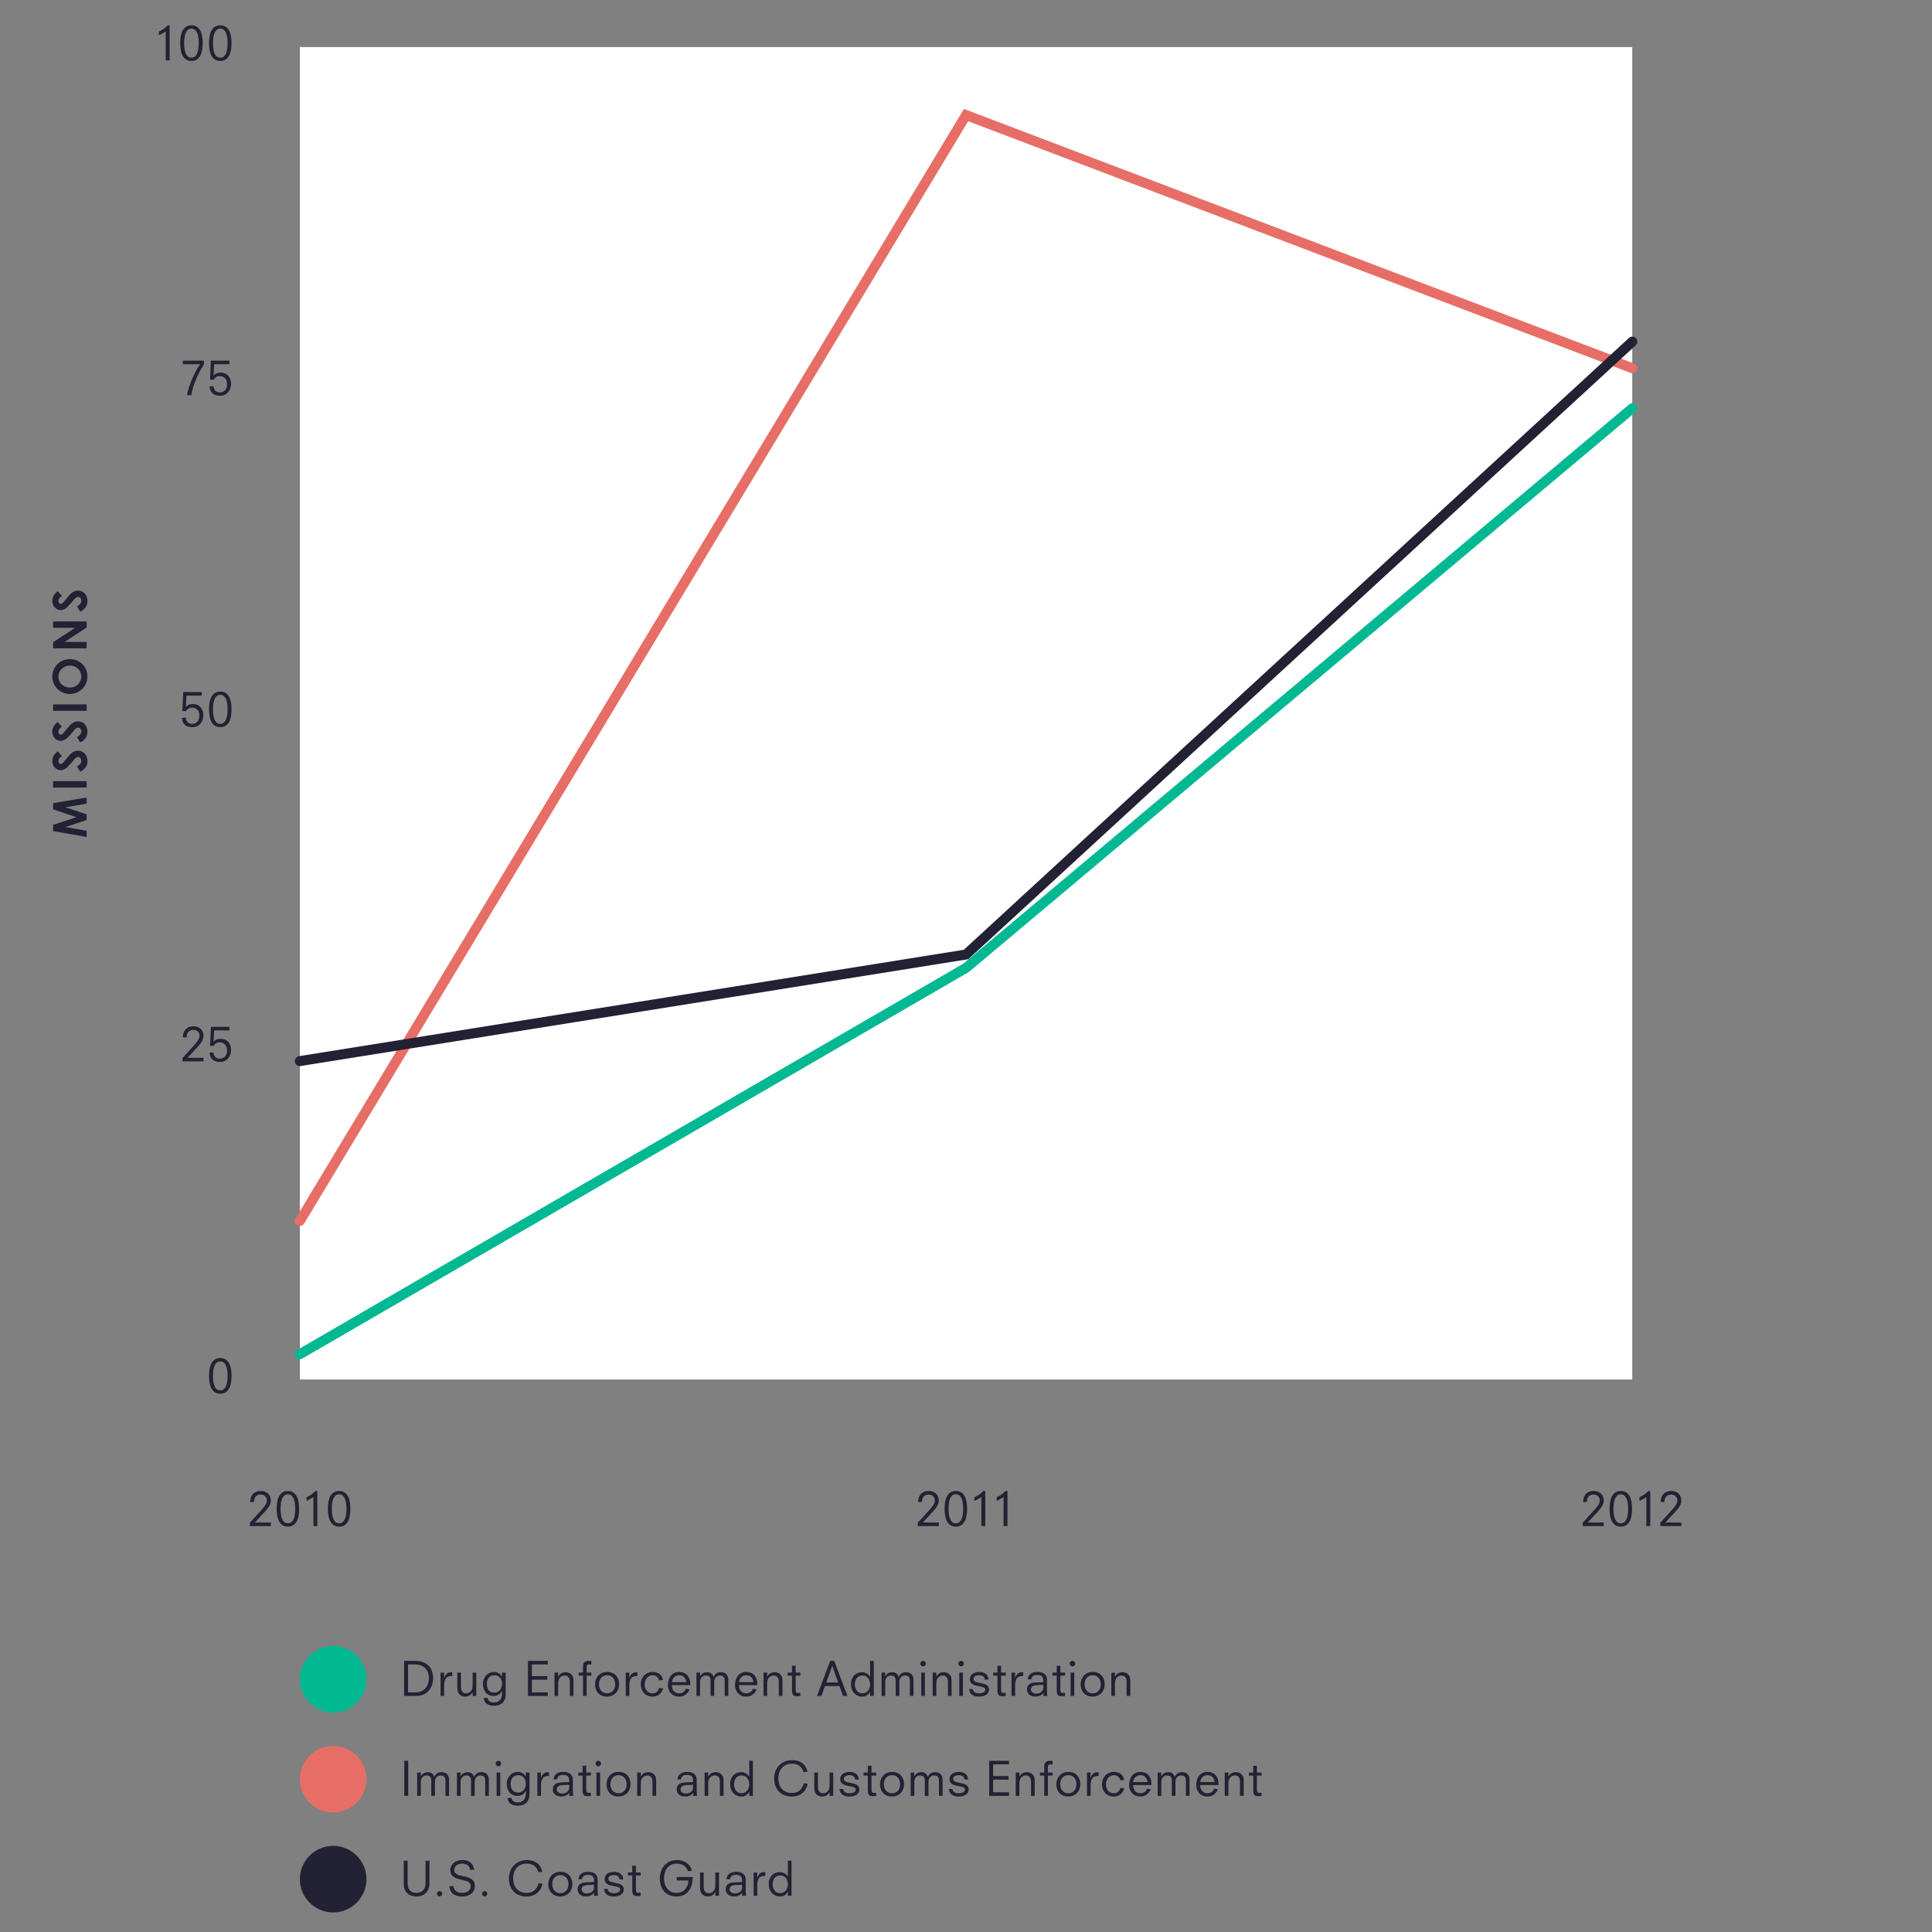 <?xml version="1.0" encoding="utf-8"?>
<!-- Generator: Adobe Illustrator 17.1.0, SVG Export Plug-In . SVG Version: 6.00 Build 0)  -->
<!DOCTYPE svg PUBLIC "-//W3C//DTD SVG 1.1//EN" "http://www.w3.org/Graphics/SVG/1.1/DTD/svg11.dtd">
<svg version="1.1" id="Layer_1" xmlns="http://www.w3.org/2000/svg" xmlns:xlink="http://www.w3.org/1999/xlink" x="0px" y="0px"
	 width="580px" height="580px" viewBox="0 0 580 580" style="enable-background:new 0 0 580 580;" xml:space="preserve">
<rect x="0" y="0" width="580" height="580" fill="#808080" stroke="none"/>
<style type="text/css">
	.st0{opacity:0;fill:#F2F2F2;}
	.st1{enable-background:new    ;}
	.st2{fill:#232134;}
	.st3{fill:#FFFFFF;}
	.st4{fill:none;stroke:#E76E66;stroke-width:3;stroke-linecap:round;}
	.st5{fill:none;stroke:#232134;stroke-width:3;stroke-linecap:round;}
	.st6{fill:none;stroke:#00B892;stroke-width:3;stroke-linecap:round;}
	.st7{fill:#00B892;}
	.st8{fill:#E76E66;}
</style>
<rect class="st0" width="580" height="580"/>
<g>
	<g>
		<g class="st1">
			<path class="st2" d="M75,457.138l3.388-3.738c0.224-0.242,0.438-0.487,0.644-0.734
				c0.205-0.247,0.39-0.495,0.553-0.742c0.164-0.247,0.294-0.494,0.392-0.742
				c0.098-0.247,0.147-0.487,0.147-0.721c0-0.504-0.168-0.929-0.504-1.274
				c-0.336-0.345-0.812-0.518-1.428-0.518c-0.336,0-0.625,0.059-0.868,0.175
				c-0.243,0.117-0.446,0.278-0.609,0.483c-0.164,0.205-0.285,0.443-0.364,0.714
				c-0.08,0.271-0.128,0.564-0.147,0.882h-1.092
				c0.009-0.616,0.105-1.136,0.287-1.562c0.182-0.424,0.42-0.768,0.714-1.028
				c0.294-0.262,0.623-0.448,0.987-0.561c0.364-0.111,0.732-0.168,1.106-0.168
				c0.504,0,0.95,0.072,1.337,0.218c0.387,0.145,0.709,0.345,0.966,0.602
				c0.256,0.257,0.453,0.556,0.588,0.896c0.135,0.341,0.203,0.707,0.203,1.1
				c0,0.289-0.035,0.566-0.105,0.833c-0.07,0.266-0.178,0.532-0.322,0.798
				s-0.324,0.537-0.539,0.812c-0.215,0.276-0.467,0.572-0.756,0.89l-3.08,3.317
				h4.816v1.064H75V457.138z"/>
			<path class="st2" d="M86.427,458.3c-0.691,0-1.253-0.159-1.687-0.476
				c-0.434-0.317-0.777-0.729-1.029-1.232c-0.252-0.504-0.425-1.075-0.518-1.715
				c-0.094-0.64-0.14-1.281-0.14-1.925c0-0.645,0.046-1.286,0.14-1.926
				c0.093-0.639,0.266-1.211,0.518-1.715c0.252-0.504,0.595-0.914,1.029-1.231
				s0.996-0.477,1.687-0.477c0.681,0,1.241,0.159,1.68,0.477
				c0.439,0.317,0.784,0.728,1.036,1.231s0.425,1.076,0.518,1.715
				c0.093,0.64,0.14,1.281,0.14,1.926c0,0.644-0.047,1.285-0.14,1.925
				s-0.266,1.211-0.518,1.715s-0.597,0.915-1.036,1.232
				C87.668,458.141,87.108,458.3,86.427,458.3z M86.427,448.584
				c-0.327,0-0.623,0.082-0.889,0.245s-0.497,0.42-0.693,0.77
				c-0.196,0.351-0.348,0.801-0.455,1.352s-0.161,1.218-0.161,2.002
				c0,0.783,0.054,1.453,0.161,2.009s0.259,1.008,0.455,1.357
				c0.196,0.351,0.427,0.604,0.693,0.764c0.266,0.158,0.562,0.238,0.889,0.238
				c0.317,0,0.611-0.08,0.882-0.238c0.271-0.159,0.504-0.413,0.7-0.764
				c0.196-0.35,0.348-0.802,0.455-1.357c0.107-0.556,0.161-1.226,0.161-2.009
				c0-0.784-0.054-1.451-0.161-2.002c-0.107-0.551-0.259-1.001-0.455-1.352
				c-0.196-0.35-0.43-0.606-0.7-0.77S86.744,448.584,86.427,448.584z"/>
			<path class="st2" d="M94.086,449.396c-0.28,0.215-0.604,0.425-0.973,0.63
				c-0.369,0.206-0.73,0.383-1.085,0.532v-1.078
				c0.233-0.093,0.485-0.219,0.756-0.378c0.271-0.158,0.527-0.329,0.77-0.511
				c0.242-0.182,0.466-0.359,0.672-0.532c0.205-0.172,0.364-0.324,0.476-0.455
				h0.56v10.528h-1.176V449.396z"/>
			<path class="st2" d="M101.809,458.3c-0.691,0-1.253-0.159-1.687-0.476
				c-0.434-0.317-0.777-0.729-1.029-1.232c-0.252-0.504-0.425-1.075-0.518-1.715
				c-0.094-0.64-0.14-1.281-0.14-1.925c0-0.645,0.046-1.286,0.14-1.926
				c0.093-0.639,0.266-1.211,0.518-1.715c0.252-0.504,0.595-0.914,1.029-1.231
				s0.996-0.477,1.687-0.477c0.681,0,1.241,0.159,1.68,0.477
				c0.439,0.317,0.784,0.728,1.036,1.231s0.425,1.076,0.518,1.715
				c0.093,0.64,0.14,1.281,0.14,1.926c0,0.644-0.047,1.285-0.14,1.925
				s-0.266,1.211-0.518,1.715s-0.597,0.915-1.036,1.232
				C103.05,458.141,102.49,458.3,101.809,458.3z M101.809,448.584
				c-0.327,0-0.623,0.082-0.889,0.245s-0.497,0.42-0.693,0.77
				c-0.196,0.351-0.348,0.801-0.455,1.352s-0.161,1.218-0.161,2.002
				c0,0.783,0.054,1.453,0.161,2.009s0.259,1.008,0.455,1.357
				c0.196,0.351,0.427,0.604,0.693,0.764c0.266,0.158,0.562,0.238,0.889,0.238
				c0.317,0,0.611-0.08,0.882-0.238c0.271-0.159,0.504-0.413,0.7-0.764
				c0.196-0.35,0.348-0.802,0.455-1.357c0.107-0.556,0.161-1.226,0.161-2.009
				c0-0.784-0.054-1.451-0.161-2.002c-0.107-0.551-0.259-1.001-0.455-1.352
				c-0.196-0.35-0.43-0.606-0.7-0.77S102.125,448.584,101.809,448.584z"/>
		</g>
	</g>
</g>
<g>
	<g>
		<g class="st1">
			<path class="st2" d="M275.523,457.138l3.389-3.738c0.224-0.242,0.438-0.487,0.644-0.734
				s0.39-0.495,0.553-0.742c0.164-0.247,0.294-0.494,0.393-0.742
				c0.098-0.247,0.146-0.487,0.146-0.721c0-0.504-0.168-0.929-0.504-1.274
				c-0.336-0.345-0.812-0.518-1.428-0.518c-0.336,0-0.625,0.059-0.868,0.175
				c-0.242,0.117-0.445,0.278-0.608,0.483c-0.164,0.205-0.285,0.443-0.364,0.714
				c-0.08,0.271-0.129,0.564-0.147,0.882h-1.092
				c0.009-0.616,0.105-1.136,0.287-1.562c0.182-0.424,0.42-0.768,0.714-1.028
				c0.294-0.262,0.623-0.448,0.987-0.561c0.364-0.111,0.732-0.168,1.105-0.168
				c0.504,0,0.95,0.072,1.337,0.218c0.388,0.145,0.71,0.345,0.967,0.602
				c0.256,0.257,0.452,0.556,0.588,0.896c0.135,0.341,0.203,0.707,0.203,1.1
				c0,0.289-0.035,0.566-0.105,0.833c-0.07,0.266-0.178,0.532-0.322,0.798
				s-0.324,0.537-0.539,0.812c-0.215,0.276-0.467,0.572-0.756,0.89l-3.08,3.317
				h4.816v1.064h-6.314V457.138z"/>
			<path class="st2" d="M286.951,458.3c-0.691,0-1.253-0.159-1.688-0.476
				c-0.434-0.317-0.776-0.729-1.029-1.232c-0.252-0.504-0.425-1.075-0.518-1.715
				c-0.094-0.64-0.14-1.281-0.14-1.925c0-0.645,0.046-1.286,0.14-1.926
				c0.093-0.639,0.266-1.211,0.518-1.715c0.253-0.504,0.596-0.914,1.029-1.231
				c0.435-0.317,0.996-0.477,1.688-0.477c0.681,0,1.241,0.159,1.68,0.477
				s0.784,0.728,1.036,1.231s0.425,1.076,0.518,1.715
				c0.094,0.64,0.141,1.281,0.141,1.926c0,0.644-0.047,1.285-0.141,1.925
				c-0.093,0.64-0.266,1.211-0.518,1.715s-0.598,0.915-1.036,1.232
				C288.192,458.141,287.632,458.3,286.951,458.3z M286.951,448.584
				c-0.327,0-0.623,0.082-0.89,0.245c-0.266,0.163-0.497,0.42-0.692,0.77
				c-0.196,0.351-0.348,0.801-0.455,1.352s-0.161,1.218-0.161,2.002
				c0,0.783,0.054,1.453,0.161,2.009s0.259,1.008,0.455,1.357
				c0.195,0.351,0.427,0.604,0.692,0.764c0.267,0.158,0.562,0.238,0.89,0.238
				c0.316,0,0.611-0.08,0.882-0.238c0.271-0.159,0.504-0.413,0.7-0.764
				c0.195-0.35,0.348-0.802,0.455-1.357c0.106-0.556,0.16-1.226,0.16-2.009
				c0-0.784-0.054-1.451-0.16-2.002c-0.107-0.551-0.26-1.001-0.455-1.352
				c-0.196-0.35-0.43-0.606-0.7-0.77S287.268,448.584,286.951,448.584z"/>
			<path class="st2" d="M294.61,449.396c-0.28,0.215-0.604,0.425-0.974,0.63
				c-0.368,0.206-0.729,0.383-1.085,0.532v-1.078
				c0.233-0.093,0.485-0.219,0.757-0.378c0.271-0.158,0.526-0.329,0.77-0.511
				c0.242-0.182,0.467-0.359,0.672-0.532c0.205-0.172,0.364-0.324,0.477-0.455
				h0.56v10.528h-1.176V449.396z"/>
			<path class="st2" d="M301.271,449.396c-0.28,0.215-0.604,0.425-0.974,0.63
				c-0.368,0.206-0.729,0.383-1.085,0.532v-1.078
				c0.233-0.093,0.485-0.219,0.757-0.378c0.271-0.158,0.526-0.329,0.77-0.511
				c0.242-0.182,0.467-0.359,0.672-0.532c0.205-0.172,0.364-0.324,0.477-0.455
				h0.56v10.528h-1.176V449.396z"/>
		</g>
	</g>
</g>
<g>
	<g>
		<g class="st1">
			<path class="st2" d="M475.15,457.139l3.389-3.738c0.224-0.242,0.438-0.487,0.644-0.734
				s0.39-0.495,0.553-0.742c0.164-0.247,0.294-0.494,0.393-0.742
				c0.098-0.247,0.146-0.487,0.146-0.721c0-0.504-0.168-0.929-0.504-1.274
				c-0.336-0.345-0.812-0.518-1.428-0.518c-0.336,0-0.625,0.059-0.868,0.175
				c-0.242,0.117-0.445,0.278-0.608,0.483c-0.164,0.205-0.285,0.443-0.364,0.714
				c-0.08,0.271-0.129,0.564-0.147,0.882h-1.092
				c0.009-0.616,0.105-1.136,0.287-1.562c0.182-0.424,0.42-0.768,0.714-1.028
				c0.294-0.262,0.623-0.448,0.987-0.561c0.364-0.111,0.732-0.168,1.105-0.168
				c0.504,0,0.95,0.072,1.337,0.218c0.388,0.145,0.71,0.345,0.967,0.602
				c0.256,0.257,0.452,0.556,0.588,0.896c0.135,0.341,0.203,0.707,0.203,1.1
				c0,0.289-0.035,0.566-0.105,0.833c-0.07,0.266-0.178,0.532-0.322,0.798
				s-0.324,0.537-0.539,0.812c-0.215,0.276-0.467,0.572-0.756,0.89l-3.08,3.317
				h4.816v1.064h-6.314V457.139z"/>
			<path class="st2" d="M486.578,458.301c-0.691,0-1.253-0.159-1.688-0.476
				c-0.434-0.317-0.776-0.729-1.029-1.232c-0.252-0.504-0.425-1.075-0.518-1.715
				c-0.094-0.64-0.14-1.281-0.14-1.925c0-0.645,0.046-1.286,0.14-1.926
				c0.093-0.639,0.266-1.211,0.518-1.715c0.253-0.504,0.596-0.914,1.029-1.231
				c0.435-0.317,0.996-0.477,1.688-0.477c0.681,0,1.241,0.159,1.68,0.477
				s0.784,0.728,1.036,1.231s0.425,1.076,0.518,1.715
				c0.094,0.64,0.141,1.281,0.141,1.926c0,0.644-0.047,1.285-0.141,1.925
				c-0.093,0.64-0.266,1.211-0.518,1.715s-0.598,0.915-1.036,1.232
				C487.819,458.142,487.259,458.301,486.578,458.301z M486.578,448.585
				c-0.327,0-0.623,0.082-0.89,0.245c-0.266,0.163-0.497,0.42-0.692,0.77
				c-0.196,0.351-0.348,0.801-0.455,1.352s-0.161,1.218-0.161,2.002
				c0,0.783,0.054,1.453,0.161,2.009s0.259,1.008,0.455,1.357
				c0.195,0.351,0.427,0.604,0.692,0.764c0.267,0.158,0.562,0.238,0.89,0.238
				c0.316,0,0.611-0.08,0.882-0.238c0.271-0.159,0.504-0.413,0.7-0.764
				c0.195-0.35,0.348-0.802,0.455-1.357c0.106-0.556,0.16-1.226,0.16-2.009
				c0-0.784-0.054-1.451-0.16-2.002c-0.107-0.551-0.26-1.001-0.455-1.352
				c-0.196-0.35-0.43-0.606-0.7-0.77S486.895,448.585,486.578,448.585z"/>
			<path class="st2" d="M494.237,449.396c-0.28,0.215-0.604,0.425-0.974,0.63
				c-0.368,0.206-0.729,0.383-1.085,0.532v-1.078
				c0.233-0.093,0.485-0.219,0.757-0.378c0.271-0.158,0.526-0.329,0.77-0.511
				c0.242-0.182,0.467-0.359,0.672-0.532c0.205-0.172,0.364-0.324,0.477-0.455
				h0.56v10.528h-1.176V449.396z"/>
			<path class="st2" d="M498.439,457.139l3.389-3.738c0.224-0.242,0.438-0.487,0.644-0.734
				s0.39-0.495,0.553-0.742c0.164-0.247,0.294-0.494,0.393-0.742
				c0.098-0.247,0.146-0.487,0.146-0.721c0-0.504-0.168-0.929-0.504-1.274
				c-0.336-0.345-0.812-0.518-1.428-0.518c-0.336,0-0.625,0.059-0.868,0.175
				c-0.242,0.117-0.445,0.278-0.608,0.483c-0.164,0.205-0.285,0.443-0.364,0.714
				c-0.08,0.271-0.129,0.564-0.147,0.882h-1.092
				c0.009-0.616,0.105-1.136,0.287-1.562c0.182-0.424,0.42-0.768,0.714-1.028
				c0.294-0.262,0.623-0.448,0.987-0.561c0.364-0.111,0.732-0.168,1.105-0.168
				c0.504,0,0.95,0.072,1.337,0.218c0.388,0.145,0.71,0.345,0.967,0.602
				c0.256,0.257,0.452,0.556,0.588,0.896c0.135,0.341,0.203,0.707,0.203,1.1
				c0,0.289-0.035,0.566-0.105,0.833c-0.07,0.266-0.178,0.532-0.322,0.798
				s-0.324,0.537-0.539,0.812c-0.215,0.276-0.467,0.572-0.756,0.89l-3.08,3.317
				h4.816v1.064h-6.314V457.139z"/>
		</g>
	</g>
</g>
<rect x="90.015" y="14.132" class="st3" width="400" height="400"/>
<g>
	<g>
		<g class="st1">
			<path class="st2" d="M49.751,9.396c-0.28,0.215-0.604,0.425-0.974,0.63
				c-0.368,0.206-0.729,0.383-1.085,0.532v-1.078
				c0.233-0.093,0.485-0.219,0.757-0.378c0.271-0.158,0.526-0.329,0.77-0.511
				c0.242-0.182,0.467-0.359,0.672-0.532c0.205-0.172,0.364-0.324,0.477-0.455
				h0.56v10.528h-1.176V9.396z"/>
			<path class="st2" d="M57.474,18.3c-0.691,0-1.253-0.159-1.688-0.476
				c-0.434-0.317-0.776-0.729-1.029-1.232c-0.252-0.504-0.425-1.075-0.518-1.715
				c-0.094-0.64-0.14-1.281-0.14-1.925c0-0.645,0.046-1.286,0.14-1.926
				c0.093-0.639,0.266-1.211,0.518-1.715c0.253-0.504,0.596-0.914,1.029-1.231
				c0.435-0.317,0.996-0.477,1.688-0.477c0.681,0,1.241,0.159,1.68,0.477
				S59.938,8.808,60.189,9.312s0.425,1.076,0.518,1.715
				c0.094,0.64,0.141,1.281,0.141,1.926c0,0.644-0.047,1.285-0.141,1.925
				c-0.093,0.64-0.266,1.211-0.518,1.715s-0.598,0.915-1.036,1.232
				C58.715,18.141,58.154,18.3,57.474,18.3z M57.474,8.584
				c-0.327,0-0.623,0.082-0.89,0.245c-0.266,0.163-0.497,0.42-0.692,0.77
				c-0.196,0.351-0.348,0.801-0.455,1.352s-0.161,1.218-0.161,2.002
				c0,0.783,0.054,1.453,0.161,2.009s0.259,1.008,0.455,1.357
				c0.195,0.351,0.427,0.604,0.692,0.764c0.267,0.158,0.562,0.238,0.89,0.238
				c0.316,0,0.611-0.08,0.882-0.238c0.271-0.159,0.504-0.413,0.7-0.764
				c0.195-0.35,0.348-0.802,0.455-1.357c0.106-0.556,0.16-1.226,0.16-2.009
				c0-0.784-0.054-1.451-0.16-2.002c-0.107-0.551-0.26-1.001-0.455-1.352
				c-0.196-0.35-0.43-0.606-0.7-0.77S57.79,8.584,57.474,8.584z"/>
			<path class="st2" d="M66.128,18.3c-0.69,0-1.253-0.159-1.687-0.476
				c-0.435-0.317-0.777-0.729-1.029-1.232s-0.425-1.075-0.518-1.715
				c-0.094-0.64-0.141-1.281-0.141-1.925c0-0.645,0.047-1.286,0.141-1.926
				c0.093-0.639,0.266-1.211,0.518-1.715s0.595-0.914,1.029-1.231
				C64.875,7.763,65.438,7.604,66.128,7.604c0.682,0,1.241,0.159,1.68,0.477
				c0.439,0.317,0.784,0.728,1.036,1.231s0.425,1.076,0.519,1.715
				c0.093,0.64,0.14,1.281,0.14,1.926c0,0.644-0.047,1.285-0.14,1.925
				c-0.094,0.64-0.267,1.211-0.519,1.715s-0.597,0.915-1.036,1.232
				C67.369,18.141,66.81,18.3,66.128,18.3z M66.128,8.584
				c-0.326,0-0.623,0.082-0.889,0.245c-0.267,0.163-0.497,0.42-0.693,0.77
				c-0.196,0.351-0.348,0.801-0.455,1.352s-0.161,1.218-0.161,2.002
				c0,0.783,0.054,1.453,0.161,2.009s0.259,1.008,0.455,1.357
				c0.196,0.351,0.427,0.604,0.693,0.764c0.266,0.158,0.562,0.238,0.889,0.238
				c0.317,0,0.611-0.08,0.882-0.238c0.271-0.159,0.504-0.413,0.7-0.764
				c0.196-0.35,0.348-0.802,0.455-1.357s0.161-1.226,0.161-2.009
				c0-0.784-0.054-1.451-0.161-2.002S67.906,9.949,67.71,9.599
				c-0.196-0.35-0.43-0.606-0.7-0.77S66.445,8.584,66.128,8.584z"/>
		</g>
	</g>
</g>
<g>
	<g>
		<g class="st1">
			<path class="st2" d="M54.897,108.271h6.3v1.162c-0.448,0.691-0.878,1.421-1.288,2.191
				c-0.411,0.77-0.782,1.552-1.113,2.345c-0.331,0.794-0.613,1.585-0.847,2.373
				c-0.233,0.789-0.401,1.552-0.504,2.289h-1.288
				c0.037-0.317,0.114-0.705,0.23-1.162c0.117-0.457,0.267-0.956,0.448-1.498
				c0.182-0.541,0.395-1.108,0.637-1.701c0.243-0.592,0.504-1.181,0.784-1.764
				s0.576-1.146,0.89-1.687c0.312-0.542,0.632-1.036,0.959-1.484h-5.208V108.271z"/>
			<path class="st2" d="M63.313,108.271h5.559v1.064h-4.593l-0.168,3.416h0.028
				c0.187-0.271,0.45-0.487,0.791-0.651c0.341-0.163,0.777-0.245,1.309-0.245
				c0.354,0,0.717,0.059,1.085,0.176c0.369,0.116,0.702,0.31,1.001,0.581
				c0.299,0.271,0.544,0.622,0.735,1.057c0.191,0.434,0.287,0.973,0.287,1.617
				c0,0.383-0.061,0.779-0.182,1.189c-0.122,0.411-0.315,0.789-0.581,1.134
				c-0.267,0.346-0.604,0.631-1.016,0.854c-0.41,0.224-0.905,0.336-1.483,0.336
				c-0.439,0-0.843-0.049-1.211-0.146c-0.369-0.099-0.693-0.26-0.974-0.483
				c-0.279-0.224-0.506-0.511-0.679-0.861c-0.173-0.35-0.278-0.776-0.315-1.28
				l1.177-0.099c0.027,0.551,0.21,1.004,0.546,1.358s0.793,0.532,1.372,0.532
				c0.289,0,0.564-0.052,0.825-0.154c0.262-0.103,0.492-0.257,0.693-0.462
				c0.2-0.205,0.359-0.467,0.477-0.784c0.116-0.317,0.175-0.69,0.175-1.12
				c0-0.354-0.052-0.677-0.154-0.966s-0.25-0.539-0.441-0.749
				s-0.417-0.373-0.679-0.49c-0.262-0.116-0.546-0.175-0.854-0.175
				c-0.523,0-0.932,0.107-1.226,0.322s-0.511,0.462-0.65,0.741h-1.106
				L63.313,108.271z"/>
		</g>
	</g>
</g>
<g>
	<g>
		<g class="st1">
			<path class="st2" d="M55.002,207.771h5.559v1.064h-4.593l-0.168,3.416h0.028
				c0.187-0.271,0.45-0.487,0.791-0.651c0.341-0.163,0.777-0.245,1.309-0.245
				c0.354,0,0.717,0.059,1.085,0.176c0.369,0.116,0.702,0.31,1.001,0.581
				c0.299,0.271,0.544,0.622,0.735,1.057c0.191,0.434,0.287,0.973,0.287,1.617
				c0,0.383-0.061,0.779-0.182,1.189c-0.122,0.411-0.315,0.789-0.581,1.134
				c-0.267,0.346-0.604,0.631-1.016,0.854c-0.41,0.224-0.905,0.336-1.483,0.336
				c-0.439,0-0.843-0.049-1.211-0.146c-0.369-0.099-0.693-0.26-0.974-0.483
				c-0.279-0.224-0.506-0.511-0.679-0.861c-0.173-0.35-0.278-0.776-0.315-1.28
				l1.177-0.099c0.027,0.551,0.21,1.004,0.546,1.358s0.793,0.532,1.372,0.532
				c0.289,0,0.564-0.052,0.825-0.154c0.262-0.103,0.492-0.257,0.693-0.462
				c0.2-0.205,0.359-0.467,0.477-0.784c0.116-0.317,0.175-0.69,0.175-1.12
				c0-0.354-0.052-0.677-0.154-0.966s-0.25-0.539-0.441-0.749
				s-0.417-0.373-0.679-0.49c-0.262-0.116-0.546-0.175-0.854-0.175
				c-0.523,0-0.932,0.107-1.226,0.322s-0.511,0.462-0.65,0.741H54.75L55.002,207.771z
				"/>
			<path class="st2" d="M66.128,218.3c-0.69,0-1.253-0.159-1.687-0.476
				c-0.435-0.317-0.777-0.729-1.029-1.232s-0.425-1.075-0.518-1.715
				c-0.094-0.64-0.141-1.281-0.141-1.925c0-0.645,0.047-1.286,0.141-1.926
				c0.093-0.639,0.266-1.211,0.518-1.715s0.595-0.914,1.029-1.231
				c0.434-0.317,0.996-0.477,1.687-0.477c0.682,0,1.241,0.159,1.68,0.477
				c0.439,0.317,0.784,0.728,1.036,1.231s0.425,1.076,0.519,1.715
				c0.093,0.64,0.14,1.281,0.14,1.926c0,0.644-0.047,1.285-0.14,1.925
				c-0.094,0.64-0.267,1.211-0.519,1.715s-0.597,0.915-1.036,1.232
				C67.369,218.141,66.81,218.3,66.128,218.3z M66.128,208.584
				c-0.326,0-0.623,0.082-0.889,0.245c-0.267,0.163-0.497,0.42-0.693,0.77
				c-0.196,0.351-0.348,0.801-0.455,1.352s-0.161,1.218-0.161,2.002
				c0,0.783,0.054,1.453,0.161,2.009s0.259,1.008,0.455,1.357
				c0.196,0.351,0.427,0.604,0.693,0.764c0.266,0.158,0.562,0.238,0.889,0.238
				c0.317,0,0.611-0.08,0.882-0.238c0.271-0.159,0.504-0.413,0.7-0.764
				c0.196-0.35,0.348-0.802,0.455-1.357s0.161-1.226,0.161-2.009
				c0-0.784-0.054-1.451-0.161-2.002s-0.259-1.001-0.455-1.352
				c-0.196-0.35-0.43-0.606-0.7-0.77S66.445,208.584,66.128,208.584z"/>
		</g>
	</g>
</g>
<g>
	<g>
		<g class="st1">
			<path class="st2" d="M54.788,317.638l3.388-3.738c0.225-0.242,0.438-0.487,0.645-0.734
				c0.205-0.247,0.39-0.495,0.553-0.742s0.294-0.494,0.392-0.742
				c0.099-0.247,0.147-0.487,0.147-0.721c0-0.504-0.168-0.929-0.504-1.274
				c-0.336-0.345-0.812-0.518-1.429-0.518c-0.336,0-0.625,0.059-0.867,0.175
				c-0.243,0.117-0.446,0.278-0.609,0.483s-0.285,0.443-0.364,0.714
				s-0.128,0.564-0.146,0.882h-1.092c0.009-0.616,0.104-1.136,0.286-1.562
				c0.183-0.424,0.421-0.768,0.715-1.028c0.294-0.262,0.623-0.448,0.986-0.561
				c0.364-0.111,0.732-0.168,1.106-0.168c0.504,0,0.949,0.072,1.337,0.218
				c0.387,0.145,0.709,0.345,0.966,0.602s0.453,0.556,0.588,0.896
				c0.136,0.341,0.203,0.707,0.203,1.1c0,0.289-0.035,0.566-0.104,0.833
				c-0.07,0.266-0.178,0.532-0.322,0.798s-0.324,0.537-0.539,0.812
				c-0.215,0.276-0.467,0.572-0.756,0.89l-3.08,3.317h4.815v1.064h-6.313
				V317.638z"/>
			<path class="st2" d="M63.314,308.271h5.558v1.064h-4.592l-0.168,3.416h0.027
				c0.188-0.271,0.45-0.487,0.791-0.651c0.341-0.163,0.777-0.245,1.31-0.245
				c0.354,0,0.716,0.059,1.085,0.176c0.368,0.116,0.702,0.31,1.001,0.581
				c0.299,0.271,0.544,0.622,0.735,1.057c0.19,0.434,0.286,0.973,0.286,1.617
				c0,0.383-0.061,0.779-0.182,1.189c-0.121,0.411-0.314,0.789-0.581,1.134
				c-0.266,0.346-0.604,0.631-1.015,0.854c-0.411,0.224-0.905,0.336-1.484,0.336
				c-0.438,0-0.842-0.049-1.211-0.146c-0.369-0.099-0.693-0.26-0.973-0.483
				c-0.28-0.224-0.507-0.511-0.68-0.861c-0.173-0.35-0.277-0.776-0.314-1.28
				l1.176-0.099c0.028,0.551,0.21,1.004,0.546,1.358s0.793,0.532,1.372,0.532
				c0.289,0,0.564-0.052,0.826-0.154c0.261-0.103,0.492-0.257,0.693-0.462
				c0.2-0.205,0.358-0.467,0.476-0.784c0.116-0.317,0.175-0.69,0.175-1.12
				c0-0.354-0.051-0.677-0.153-0.966c-0.104-0.289-0.25-0.539-0.441-0.749
				s-0.418-0.373-0.679-0.49c-0.262-0.116-0.546-0.175-0.854-0.175
				c-0.522,0-0.931,0.107-1.225,0.322s-0.512,0.462-0.651,0.741H63.062
				L63.314,308.271z"/>
		</g>
	</g>
</g>
<g>
	<g>
		<g class="st1">
			<path class="st2" d="M66.128,418.399c-0.691,0-1.253-0.159-1.688-0.476
				c-0.434-0.317-0.776-0.729-1.029-1.232c-0.252-0.504-0.425-1.075-0.518-1.715
				c-0.094-0.64-0.14-1.281-0.14-1.925c0-0.645,0.046-1.286,0.14-1.926
				c0.093-0.639,0.266-1.211,0.518-1.715c0.253-0.504,0.596-0.914,1.029-1.231
				c0.435-0.317,0.996-0.477,1.688-0.477c0.681,0,1.241,0.159,1.68,0.477
				s0.784,0.728,1.036,1.231s0.425,1.076,0.518,1.715
				c0.094,0.64,0.141,1.281,0.141,1.926c0,0.644-0.047,1.285-0.141,1.925
				c-0.093,0.64-0.266,1.211-0.518,1.715s-0.598,0.915-1.036,1.232
				C67.369,418.24,66.809,418.399,66.128,418.399z M66.128,408.684
				c-0.327,0-0.623,0.082-0.89,0.245c-0.266,0.163-0.497,0.42-0.692,0.77
				c-0.196,0.351-0.348,0.801-0.455,1.352s-0.161,1.218-0.161,2.002
				c0,0.783,0.054,1.453,0.161,2.009s0.259,1.008,0.455,1.357
				c0.195,0.351,0.427,0.604,0.692,0.764c0.267,0.158,0.562,0.238,0.89,0.238
				c0.316,0,0.611-0.08,0.882-0.238c0.271-0.159,0.504-0.413,0.7-0.764
				c0.195-0.35,0.348-0.802,0.455-1.357c0.106-0.556,0.16-1.226,0.16-2.009
				c0-0.784-0.054-1.451-0.16-2.002c-0.107-0.551-0.26-1.001-0.455-1.352
				c-0.196-0.35-0.43-0.606-0.7-0.77S66.444,408.684,66.128,408.684z"/>
		</g>
	</g>
</g>
<g>
	<g>
		<g class="st1">
			<path class="st2" d="M121.372,528.604h1.176v10.528h-1.176V528.604z"/>
			<path class="st2" d="M133.726,534.638c0-0.588-0.115-1.008-0.343-1.26
				S132.765,533,132.214,533c-0.215,0-0.42,0.044-0.616,0.133
				c-0.196,0.089-0.371,0.217-0.525,0.385c-0.154,0.168-0.275,0.369-0.364,0.603
				c-0.089,0.233-0.133,0.494-0.133,0.784v4.228h-1.092v-4.494
				c0-0.588-0.112-1.008-0.336-1.26S128.546,533,128.014,533
				c-0.224,0-0.438,0.044-0.644,0.133c-0.206,0.089-0.385,0.217-0.539,0.385
				c-0.154,0.168-0.275,0.369-0.364,0.603s-0.133,0.494-0.133,0.784v4.228h-1.092
				v-7h1.078v1.12h0.028c0.093-0.149,0.198-0.296,0.315-0.441
				c0.116-0.145,0.256-0.274,0.42-0.392c0.163-0.117,0.354-0.212,0.574-0.287
				c0.219-0.074,0.483-0.112,0.791-0.112c0.317,0,0.588,0.047,0.812,0.141
				c0.224,0.093,0.411,0.21,0.56,0.35s0.268,0.289,0.357,0.448
				c0.089,0.158,0.156,0.304,0.203,0.434c0.103-0.195,0.215-0.378,0.336-0.546
				s0.266-0.312,0.434-0.434s0.364-0.217,0.588-0.287s0.485-0.105,0.784-0.105
				c0.756,0,1.328,0.198,1.715,0.596c0.387,0.396,0.581,0.973,0.581,1.729v4.788
				h-1.092V534.638z"/>
			<path class="st2" d="M145.664,534.638c0-0.588-0.115-1.008-0.343-1.26
				S144.702,533,144.151,533c-0.215,0-0.42,0.044-0.616,0.133
				c-0.196,0.089-0.371,0.217-0.525,0.385c-0.154,0.168-0.275,0.369-0.364,0.603
				c-0.089,0.233-0.133,0.494-0.133,0.784v4.228h-1.092v-4.494
				c0-0.588-0.112-1.008-0.336-1.26S140.483,533,139.951,533
				c-0.224,0-0.438,0.044-0.644,0.133c-0.206,0.089-0.385,0.217-0.539,0.385
				c-0.154,0.168-0.275,0.369-0.364,0.603s-0.133,0.494-0.133,0.784v4.228h-1.092
				v-7h1.078v1.12h0.028c0.093-0.149,0.198-0.296,0.315-0.441
				c0.116-0.145,0.256-0.274,0.42-0.392c0.163-0.117,0.354-0.212,0.574-0.287
				c0.219-0.074,0.483-0.112,0.791-0.112c0.317,0,0.588,0.047,0.812,0.141
				c0.224,0.093,0.411,0.21,0.56,0.35s0.268,0.289,0.357,0.448
				c0.089,0.158,0.156,0.304,0.203,0.434c0.103-0.195,0.215-0.378,0.336-0.546
				s0.266-0.312,0.434-0.434s0.364-0.217,0.588-0.287s0.485-0.105,0.784-0.105
				c0.756,0,1.328,0.198,1.715,0.596c0.387,0.396,0.581,0.973,0.581,1.729v4.788
				h-1.092V534.638z"/>
			<path class="st2" d="M148.805,529.43c0-0.233,0.079-0.429,0.238-0.588
				c0.159-0.158,0.355-0.238,0.588-0.238c0.233,0,0.429,0.08,0.588,0.238
				c0.159,0.159,0.238,0.354,0.238,0.588s-0.079,0.43-0.238,0.588
				c-0.159,0.159-0.355,0.238-0.588,0.238c-0.233,0-0.43-0.079-0.588-0.238
				C148.884,529.859,148.805,529.663,148.805,529.43z M149.085,532.132h1.092v7h-1.092
				V532.132z"/>
			<path class="st2" d="M157.869,532.132h1.092v6.328c0,0.551-0.065,1.048-0.196,1.491
				c-0.131,0.442-0.341,0.821-0.63,1.134c-0.29,0.312-0.665,0.555-1.127,0.728
				c-0.462,0.173-1.02,0.26-1.673,0.26c-0.859,0-1.554-0.201-2.086-0.603
				s-0.826-0.966-0.882-1.694l1.176-0.056c0.028,0.14,0.07,0.289,0.126,0.448
				c0.056,0.158,0.152,0.308,0.287,0.448c0.135,0.14,0.315,0.254,0.539,0.343
				s0.513,0.133,0.868,0.133c0.504,0,0.917-0.077,1.239-0.231
				c0.322-0.153,0.579-0.363,0.77-0.63c0.191-0.266,0.322-0.576,0.392-0.931
				c0.07-0.354,0.105-0.732,0.105-1.134v-0.574h-0.028
				c-0.13,0.289-0.289,0.532-0.476,0.729c-0.187,0.195-0.39,0.354-0.609,0.476
				s-0.45,0.208-0.693,0.259c-0.243,0.052-0.481,0.077-0.714,0.077
				c-0.514,0-0.971-0.091-1.372-0.273c-0.401-0.182-0.737-0.434-1.008-0.756
				c-0.271-0.321-0.479-0.702-0.623-1.141c-0.145-0.438-0.217-0.91-0.217-1.414
				c0-0.541,0.089-1.033,0.266-1.477s0.417-0.824,0.721-1.142
				c0.303-0.317,0.658-0.562,1.064-0.734c0.406-0.173,0.837-0.26,1.295-0.26
				c0.476,0,0.921,0.119,1.337,0.357c0.415,0.238,0.758,0.581,1.029,1.029h0.028
				V532.132z M157.869,535.436c0-0.317-0.047-0.627-0.14-0.931
				s-0.236-0.571-0.427-0.805c-0.191-0.233-0.43-0.423-0.714-0.567
				s-0.623-0.217-1.015-0.217c-0.317,0-0.614,0.054-0.889,0.161
				c-0.275,0.107-0.516,0.266-0.721,0.476c-0.205,0.21-0.366,0.474-0.483,0.791
				s-0.175,0.687-0.175,1.106c0,0.392,0.042,0.754,0.126,1.085
				s0.217,0.615,0.399,0.854s0.413,0.425,0.693,0.561
				c0.28,0.135,0.616,0.202,1.008,0.202c0.28,0,0.558-0.053,0.833-0.16
				c0.275-0.107,0.525-0.273,0.749-0.497c0.224-0.225,0.406-0.507,0.546-0.848
				C157.798,536.307,157.869,535.902,157.869,535.436z"/>
			<path class="st2" d="M161.321,532.132h1.064v1.54h0.028
				c0.065-0.187,0.154-0.378,0.266-0.574c0.112-0.196,0.247-0.373,0.406-0.532
				c0.159-0.158,0.348-0.289,0.567-0.392s0.479-0.154,0.777-0.154h0.392v1.148
				h-0.35c-0.719,0-1.242,0.23-1.568,0.692c-0.327,0.463-0.49,1.109-0.49,1.939
				v3.332h-1.092V532.132z"/>
			<path class="st2" d="M170.88,538.208h-0.028c-0.122,0.215-0.275,0.395-0.462,0.539
				c-0.187,0.145-0.385,0.259-0.595,0.343s-0.427,0.145-0.651,0.182
				s-0.439,0.057-0.644,0.057c-0.42,0-0.787-0.057-1.099-0.169
				c-0.313-0.112-0.576-0.265-0.791-0.456c-0.215-0.192-0.375-0.415-0.483-0.667
				c-0.107-0.253-0.161-0.521-0.161-0.802c0-0.317,0.047-0.605,0.14-0.863
				s0.243-0.478,0.448-0.66c0.206-0.183,0.476-0.325,0.812-0.429
				c0.336-0.103,0.742-0.168,1.218-0.196c0.392-0.014,0.774-0.028,1.148-0.042
				c0.373-0.014,0.756-0.028,1.148-0.042v-0.535c0-0.226-0.028-0.438-0.084-0.635
				s-0.149-0.371-0.28-0.521c-0.131-0.15-0.313-0.268-0.546-0.352
				c-0.233-0.085-0.522-0.127-0.868-0.127c-0.327,0-0.6,0.032-0.819,0.098
				s-0.399,0.156-0.539,0.273c-0.14,0.116-0.248,0.257-0.322,0.42
				s-0.131,0.343-0.168,0.539h-1.078c0.112-0.784,0.422-1.352,0.931-1.701
				c0.509-0.351,1.178-0.525,2.009-0.525c0.943,0,1.654,0.203,2.135,0.609
				c0.48,0.406,0.721,0.987,0.721,1.743v3.472c0,0.215,0.011,0.448,0.035,0.7
				s0.044,0.476,0.063,0.672h-1.19V538.208z M170.88,535.813l-1.848,0.084
				c-0.597,0.028-1.062,0.136-1.393,0.322c-0.332,0.187-0.497,0.509-0.497,0.966
				c0,0.355,0.14,0.651,0.42,0.89c0.28,0.237,0.672,0.356,1.176,0.356
				c0.233,0,0.479-0.035,0.735-0.104c0.256-0.07,0.487-0.176,0.693-0.315
				c0.205-0.14,0.375-0.319,0.511-0.539c0.135-0.219,0.203-0.482,0.203-0.791
				V535.813z"/>
			<path class="st2" d="M173.592,532.132h1.302v-2.044h1.092v2.044h1.414v0.896h-1.414
				v4.298c0,0.317,0.051,0.548,0.154,0.692c0.103,0.146,0.275,0.217,0.518,0.217
				c0.271,0,0.513-0.014,0.728-0.042v0.98c-0.392,0.028-0.761,0.042-1.106,0.042
				c-0.233,0-0.437-0.025-0.609-0.077c-0.173-0.051-0.317-0.145-0.434-0.28
				c-0.117-0.135-0.203-0.314-0.259-0.538c-0.056-0.225-0.084-0.514-0.084-0.868
				v-4.424h-1.302V532.132z"/>
			<path class="st2" d="M178.782,529.43c0-0.233,0.079-0.429,0.238-0.588
				c0.159-0.158,0.355-0.238,0.588-0.238c0.233,0,0.429,0.08,0.588,0.238
				c0.159,0.159,0.238,0.354,0.238,0.588s-0.079,0.43-0.238,0.588
				c-0.159,0.159-0.355,0.238-0.588,0.238c-0.233,0-0.43-0.079-0.588-0.238
				C178.861,529.859,178.782,529.663,178.782,529.43z M179.062,532.132h1.092v7h-1.092
				V532.132z"/>
			<path class="st2" d="M189.298,535.632c0,0.467-0.077,0.922-0.23,1.365
				c-0.154,0.443-0.386,0.838-0.693,1.183c-0.308,0.346-0.686,0.623-1.134,0.833
				s-0.966,0.315-1.554,0.315c-0.635,0-1.179-0.105-1.632-0.315
				c-0.452-0.21-0.825-0.487-1.119-0.833c-0.295-0.345-0.512-0.739-0.651-1.183
				s-0.21-0.898-0.21-1.365s0.077-0.922,0.23-1.365
				c0.154-0.443,0.386-0.837,0.693-1.183s0.687-0.623,1.134-0.833
				c0.448-0.21,0.966-0.315,1.555-0.315c0.634,0,1.178,0.105,1.631,0.315
				c0.452,0.21,0.826,0.487,1.12,0.833s0.511,0.739,0.65,1.183
				C189.229,534.71,189.298,535.165,189.298,535.632z M183.25,535.632
				c0,0.392,0.056,0.756,0.168,1.092s0.273,0.623,0.483,0.861
				s0.464,0.425,0.763,0.56c0.299,0.136,0.64,0.203,1.022,0.203
				c0.373,0,0.711-0.067,1.015-0.203c0.303-0.135,0.56-0.321,0.77-0.56
				s0.371-0.525,0.483-0.861s0.168-0.7,0.168-1.092s-0.056-0.756-0.168-1.092
				s-0.273-0.623-0.483-0.861s-0.467-0.425-0.77-0.56
				c-0.304-0.136-0.642-0.203-1.015-0.203c-0.383,0-0.724,0.067-1.022,0.203
				c-0.299,0.135-0.553,0.321-0.763,0.56s-0.371,0.525-0.483,0.861
				S183.25,535.24,183.25,535.632z"/>
			<path class="st2" d="M195.882,534.904c0-0.364-0.044-0.668-0.133-0.91
				c-0.089-0.243-0.203-0.438-0.343-0.588c-0.141-0.149-0.304-0.255-0.49-0.315
				S194.538,533,194.342,533c-0.252,0-0.497,0.049-0.734,0.146
				c-0.238,0.099-0.448,0.241-0.631,0.428c-0.182,0.187-0.326,0.42-0.434,0.699
				c-0.107,0.28-0.161,0.603-0.161,0.967v3.892h-1.092v-7h1.092v1.19h0.028
				c0.242-0.448,0.548-0.777,0.917-0.987c0.368-0.21,0.805-0.315,1.309-0.315
				c0.205,0,0.443,0.033,0.714,0.099s0.527,0.187,0.771,0.363
				c0.242,0.178,0.445,0.423,0.608,0.735c0.164,0.312,0.245,0.717,0.245,1.211
				v4.704h-1.092V534.904z"/>
			<path class="st2" d="M208.062,538.208h-0.028c-0.121,0.215-0.275,0.395-0.462,0.539
				s-0.385,0.259-0.595,0.343s-0.427,0.145-0.651,0.182
				c-0.224,0.037-0.438,0.057-0.644,0.057c-0.42,0-0.787-0.057-1.1-0.169
				s-0.576-0.265-0.791-0.456c-0.215-0.192-0.375-0.415-0.482-0.667
				c-0.107-0.253-0.161-0.521-0.161-0.802c0-0.317,0.047-0.605,0.14-0.863
				c0.094-0.258,0.243-0.478,0.448-0.66s0.476-0.325,0.812-0.429
				c0.337-0.103,0.742-0.168,1.219-0.196c0.392-0.014,0.774-0.028,1.147-0.042
				s0.756-0.028,1.148-0.042v-0.535c0-0.226-0.028-0.438-0.084-0.635
				c-0.057-0.197-0.149-0.371-0.28-0.521s-0.312-0.268-0.546-0.352
				c-0.233-0.085-0.522-0.127-0.868-0.127c-0.327,0-0.6,0.032-0.819,0.098
				c-0.219,0.065-0.398,0.156-0.538,0.273c-0.141,0.116-0.248,0.257-0.322,0.42
				c-0.075,0.163-0.131,0.343-0.168,0.539h-1.078
				c0.112-0.784,0.422-1.352,0.931-1.701c0.509-0.351,1.179-0.525,2.009-0.525
				c0.943,0,1.654,0.203,2.136,0.609c0.48,0.406,0.721,0.987,0.721,1.743v3.472
				c0,0.215,0.012,0.448,0.035,0.7s0.044,0.476,0.062,0.672H208.062V538.208z
				 M208.062,535.813l-1.849,0.084c-0.597,0.028-1.062,0.136-1.393,0.322
				s-0.497,0.509-0.497,0.966c0,0.355,0.14,0.651,0.42,0.89
				c0.28,0.237,0.672,0.356,1.176,0.356c0.233,0,0.479-0.035,0.735-0.104
				c0.257-0.07,0.487-0.176,0.693-0.315c0.205-0.14,0.375-0.319,0.511-0.539
				c0.135-0.219,0.203-0.482,0.203-0.791V535.813z"/>
			<path class="st2" d="M216.121,534.904c0-0.364-0.045-0.668-0.134-0.91
				c-0.088-0.243-0.202-0.438-0.343-0.588c-0.14-0.149-0.303-0.255-0.49-0.315
				C214.968,533.03,214.776,533,214.581,533c-0.252,0-0.497,0.049-0.735,0.146
				c-0.238,0.099-0.448,0.241-0.63,0.428s-0.327,0.42-0.434,0.699
				c-0.107,0.28-0.161,0.603-0.161,0.967v3.892h-1.093v-7h1.093v1.19h0.027
				c0.243-0.448,0.549-0.777,0.917-0.987c0.369-0.21,0.806-0.315,1.31-0.315
				c0.205,0,0.443,0.033,0.714,0.099s0.527,0.187,0.77,0.363
				c0.243,0.178,0.446,0.423,0.609,0.735s0.245,0.717,0.245,1.211v4.704h-1.092
				V534.904z"/>
			<path class="st2" d="M224.928,537.914h-0.028c-0.084,0.14-0.184,0.292-0.301,0.455
				c-0.116,0.163-0.266,0.314-0.448,0.455c-0.182,0.14-0.401,0.259-0.657,0.356
				c-0.257,0.099-0.567,0.147-0.932,0.147c-0.485,0-0.933-0.091-1.344-0.273
				c-0.411-0.182-0.768-0.434-1.071-0.756c-0.303-0.322-0.539-0.709-0.707-1.162
				c-0.168-0.452-0.252-0.954-0.252-1.505c0-0.644,0.101-1.194,0.302-1.652
				c0.2-0.457,0.457-0.83,0.77-1.12c0.312-0.289,0.66-0.501,1.043-0.637
				c0.383-0.135,0.756-0.203,1.12-0.203c0.392,0,0.726,0.049,1.001,0.147
				c0.275,0.098,0.511,0.215,0.707,0.35c0.196,0.136,0.354,0.28,0.476,0.435
				c0.122,0.153,0.22,0.287,0.294,0.398h0.028v-4.746h1.092v10.528h-1.092
				V537.914z M224.928,535.688c0-0.457-0.065-0.854-0.196-1.189
				s-0.303-0.616-0.518-0.84c-0.215-0.225-0.46-0.39-0.735-0.497
				S222.921,533,222.632,533c-0.299,0-0.586,0.051-0.861,0.154
				c-0.275,0.103-0.518,0.264-0.728,0.482c-0.21,0.22-0.376,0.497-0.497,0.833
				s-0.182,0.733-0.182,1.19c0,0.363,0.046,0.709,0.14,1.036
				c0.093,0.326,0.233,0.611,0.42,0.854c0.187,0.243,0.42,0.437,0.7,0.581
				s0.602,0.217,0.966,0.217s0.69-0.069,0.98-0.21
				c0.289-0.14,0.534-0.329,0.734-0.566c0.201-0.238,0.354-0.521,0.462-0.848
				C224.874,536.397,224.928,536.052,224.928,535.688z"/>
			<path class="st2" d="M241.237,532.02c-0.131-0.466-0.312-0.863-0.546-1.189
				c-0.233-0.327-0.499-0.591-0.798-0.791c-0.299-0.201-0.63-0.346-0.994-0.435
				c-0.363-0.088-0.746-0.133-1.147-0.133c-0.729,0-1.352,0.129-1.869,0.385
				c-0.519,0.257-0.943,0.596-1.274,1.016s-0.571,0.892-0.721,1.414
				s-0.224,1.05-0.224,1.582c0,0.522,0.069,1.045,0.21,1.567
				c0.14,0.523,0.368,0.994,0.686,1.414s0.737,0.761,1.26,1.022
				c0.523,0.261,1.167,0.392,1.933,0.392c0.989,0,1.773-0.264,2.352-0.791
				c0.579-0.527,0.98-1.234,1.204-2.121l1.19,0.141
				c-0.112,0.447-0.278,0.9-0.497,1.357c-0.22,0.458-0.521,0.871-0.903,1.239
				c-0.383,0.369-0.856,0.667-1.421,0.896c-0.564,0.229-1.248,0.344-2.051,0.344
				c-0.766,0-1.468-0.126-2.107-0.378s-1.189-0.614-1.651-1.085
				c-0.463-0.472-0.822-1.046-1.078-1.723c-0.257-0.677-0.386-1.435-0.386-2.274
				c0-0.794,0.136-1.523,0.406-2.191c0.271-0.667,0.646-1.243,1.127-1.729
				s1.048-0.863,1.701-1.135c0.653-0.271,1.358-0.405,2.114-0.405
				c0.84,0,1.542,0.116,2.106,0.35s1.024,0.525,1.379,0.875
				c0.355,0.35,0.623,0.73,0.806,1.141c0.182,0.411,0.31,0.799,0.385,1.162
				L241.237,532.02z"/>
			<path class="st2" d="M249.047,538.025h-0.028c-0.242,0.448-0.548,0.777-0.917,0.987
				c-0.368,0.21-0.805,0.315-1.309,0.315c-0.252,0-0.516-0.038-0.791-0.112
				c-0.275-0.075-0.527-0.21-0.756-0.406c-0.229-0.195-0.418-0.459-0.567-0.791
				c-0.149-0.331-0.224-0.758-0.224-1.28v-4.606h1.092v4.312
				c0,0.364,0.044,0.668,0.133,0.91c0.089,0.243,0.203,0.439,0.344,0.588
				c0.14,0.149,0.303,0.255,0.489,0.315s0.378,0.091,0.574,0.091
				c0.252,0,0.497-0.049,0.735-0.146c0.237-0.099,0.448-0.24,0.63-0.428
				c0.182-0.187,0.326-0.42,0.434-0.699c0.107-0.28,0.161-0.603,0.161-0.967
				v-3.976h1.092v7h-1.092V538.025z"/>
			<path class="st2" d="M256.736,534.218c-0.02-0.158-0.062-0.317-0.126-0.476
				c-0.065-0.159-0.164-0.299-0.295-0.42c-0.13-0.122-0.303-0.22-0.518-0.294
				c-0.215-0.075-0.476-0.112-0.784-0.112c-0.504,0-0.91,0.098-1.218,0.294
				s-0.462,0.462-0.462,0.798s0.143,0.593,0.427,0.771
				c0.285,0.177,0.754,0.317,1.407,0.42c0.448,0.074,0.847,0.16,1.197,0.259
				c0.35,0.098,0.644,0.224,0.882,0.378s0.42,0.341,0.546,0.56
				c0.126,0.22,0.188,0.488,0.188,0.806c0,0.252-0.051,0.506-0.153,0.763
				s-0.273,0.485-0.511,0.686c-0.238,0.201-0.547,0.364-0.925,0.49
				s-0.838,0.189-1.379,0.189c-0.56,0-1.021-0.063-1.386-0.189
				s-0.658-0.294-0.882-0.504c-0.225-0.21-0.39-0.45-0.497-0.721
				s-0.175-0.551-0.203-0.84h1.092c0.01,0.149,0.047,0.299,0.112,0.447
				c0.065,0.149,0.168,0.285,0.308,0.406c0.141,0.121,0.327,0.222,0.561,0.301
				c0.233,0.08,0.522,0.119,0.868,0.119c0.271,0,0.522-0.023,0.756-0.069
				c0.233-0.047,0.436-0.117,0.608-0.211c0.173-0.093,0.306-0.207,0.399-0.343
				c0.093-0.135,0.14-0.291,0.14-0.469c0-0.14-0.03-0.261-0.091-0.364
				c-0.061-0.103-0.168-0.195-0.322-0.279c-0.153-0.084-0.366-0.161-0.637-0.231
				s-0.625-0.143-1.063-0.217c-0.355-0.057-0.687-0.133-0.994-0.231
				c-0.309-0.098-0.577-0.224-0.806-0.378s-0.408-0.348-0.539-0.581
				s-0.195-0.518-0.195-0.854s0.069-0.64,0.21-0.91
				c0.14-0.271,0.336-0.502,0.588-0.693s0.555-0.336,0.91-0.434
				c0.354-0.099,0.742-0.147,1.162-0.147c0.392,0,0.753,0.054,1.085,0.161
				c0.331,0.107,0.618,0.262,0.86,0.462c0.243,0.201,0.432,0.441,0.567,0.722
				c0.135,0.279,0.203,0.593,0.203,0.938H256.736z"/>
			<path class="st2" d="M259.228,532.132h1.302v-2.044h1.093v2.044h1.414v0.896h-1.414
				v4.298c0,0.317,0.051,0.548,0.153,0.692c0.103,0.146,0.275,0.217,0.519,0.217
				c0.271,0,0.513-0.014,0.728-0.042v0.98c-0.392,0.028-0.761,0.042-1.105,0.042
				c-0.233,0-0.437-0.025-0.609-0.077c-0.173-0.051-0.317-0.145-0.434-0.28
				c-0.117-0.135-0.203-0.314-0.26-0.538c-0.056-0.225-0.084-0.514-0.084-0.868
				v-4.424h-1.302V532.132z"/>
			<path class="st2" d="M271.405,535.632c0,0.467-0.077,0.922-0.231,1.365
				c-0.153,0.443-0.385,0.838-0.692,1.183c-0.309,0.346-0.687,0.623-1.135,0.833
				c-0.447,0.21-0.966,0.315-1.554,0.315c-0.635,0-1.179-0.105-1.631-0.315
				c-0.453-0.21-0.826-0.487-1.12-0.833c-0.294-0.345-0.511-0.739-0.651-1.183
				c-0.14-0.443-0.21-0.898-0.21-1.365s0.077-0.922,0.231-1.365
				s0.385-0.837,0.693-1.183c0.308-0.346,0.686-0.623,1.134-0.833
				s0.966-0.315,1.554-0.315c0.635,0,1.179,0.105,1.631,0.315
				c0.453,0.21,0.826,0.487,1.12,0.833s0.511,0.739,0.651,1.183
				C271.335,534.71,271.405,535.165,271.405,535.632z M265.357,535.632
				c0,0.392,0.056,0.756,0.168,1.092c0.111,0.336,0.272,0.623,0.482,0.861
				s0.465,0.425,0.764,0.56c0.298,0.136,0.639,0.203,1.021,0.203
				c0.373,0,0.712-0.067,1.015-0.203c0.304-0.135,0.561-0.321,0.771-0.56
				s0.371-0.525,0.482-0.861c0.112-0.336,0.169-0.7,0.169-1.092
				s-0.057-0.756-0.169-1.092c-0.111-0.336-0.272-0.623-0.482-0.861
				s-0.467-0.425-0.771-0.56c-0.303-0.136-0.642-0.203-1.015-0.203
				c-0.383,0-0.724,0.067-1.021,0.203c-0.299,0.135-0.554,0.321-0.764,0.56
				s-0.371,0.525-0.482,0.861C265.413,534.876,265.357,535.24,265.357,535.632z"/>
			<path class="st2" d="M281.881,534.638c0-0.588-0.114-1.008-0.343-1.26
				S280.92,533,280.369,533c-0.215,0-0.42,0.044-0.616,0.133
				s-0.371,0.217-0.525,0.385c-0.153,0.168-0.275,0.369-0.363,0.603
				c-0.089,0.233-0.134,0.494-0.134,0.784v4.228h-1.092v-4.494
				c0-0.588-0.111-1.008-0.336-1.26C277.079,533.126,276.701,533,276.169,533
				c-0.224,0-0.438,0.044-0.644,0.133c-0.206,0.089-0.386,0.217-0.539,0.385
				c-0.154,0.168-0.275,0.369-0.364,0.603s-0.133,0.494-0.133,0.784v4.228h-1.093
				v-7h1.078v1.12h0.028c0.093-0.149,0.198-0.296,0.315-0.441
				c0.116-0.145,0.256-0.274,0.42-0.392c0.163-0.117,0.354-0.212,0.573-0.287
				c0.22-0.074,0.483-0.112,0.791-0.112c0.317,0,0.589,0.047,0.812,0.141
				c0.224,0.093,0.41,0.21,0.56,0.35s0.269,0.289,0.357,0.448
				c0.089,0.158,0.156,0.304,0.203,0.434c0.103-0.195,0.215-0.378,0.336-0.546
				s0.266-0.312,0.434-0.434s0.364-0.217,0.588-0.287
				c0.225-0.07,0.485-0.105,0.784-0.105c0.756,0,1.328,0.198,1.715,0.596
				c0.388,0.396,0.581,0.973,0.581,1.729v4.788h-1.092V534.638z"/>
			<path class="st2" d="M289.546,534.218c-0.019-0.158-0.061-0.317-0.126-0.476
				c-0.065-0.159-0.163-0.299-0.294-0.42c-0.131-0.122-0.304-0.22-0.518-0.294
				c-0.215-0.075-0.477-0.112-0.784-0.112c-0.504,0-0.91,0.098-1.218,0.294
				c-0.309,0.196-0.463,0.462-0.463,0.798s0.143,0.593,0.428,0.771
				c0.284,0.177,0.753,0.317,1.406,0.42c0.448,0.074,0.848,0.16,1.197,0.259
				c0.351,0.098,0.645,0.224,0.882,0.378c0.238,0.154,0.42,0.341,0.546,0.56
				c0.126,0.22,0.189,0.488,0.189,0.806c0,0.252-0.052,0.506-0.154,0.763
				s-0.272,0.485-0.511,0.686c-0.238,0.201-0.546,0.364-0.924,0.49
				s-0.838,0.189-1.379,0.189c-0.561,0-1.022-0.063-1.387-0.189
				c-0.363-0.126-0.657-0.294-0.882-0.504c-0.224-0.21-0.39-0.45-0.497-0.721
				s-0.175-0.551-0.202-0.84h1.092c0.009,0.149,0.046,0.299,0.111,0.447
				c0.065,0.149,0.168,0.285,0.309,0.406c0.14,0.121,0.326,0.222,0.56,0.301
				c0.233,0.08,0.522,0.119,0.868,0.119c0.271,0,0.522-0.023,0.756-0.069
				c0.233-0.047,0.437-0.117,0.609-0.211c0.173-0.093,0.306-0.207,0.398-0.343
				c0.094-0.135,0.141-0.291,0.141-0.469c0-0.14-0.03-0.261-0.091-0.364
				c-0.062-0.103-0.168-0.195-0.322-0.279s-0.366-0.161-0.637-0.231
				c-0.271-0.07-0.626-0.143-1.064-0.217c-0.354-0.057-0.686-0.133-0.994-0.231
				c-0.308-0.098-0.576-0.224-0.805-0.378s-0.408-0.348-0.539-0.581
				s-0.196-0.518-0.196-0.854s0.07-0.64,0.21-0.91
				c0.141-0.271,0.336-0.502,0.588-0.693s0.556-0.336,0.91-0.434
				c0.354-0.099,0.742-0.147,1.162-0.147c0.393,0,0.754,0.054,1.085,0.161
				s0.618,0.262,0.861,0.462c0.242,0.201,0.432,0.441,0.566,0.722
				c0.136,0.279,0.203,0.593,0.203,0.938H289.546z"/>
			<path class="st2" d="M296.966,528.604h5.937v1.064h-4.76v3.528h4.619v1.063h-4.619
				v3.808h4.76v1.064h-5.937V528.604z"/>
			<path class="st2" d="M309.524,534.904c0-0.364-0.045-0.668-0.134-0.91
				c-0.088-0.243-0.202-0.438-0.343-0.588c-0.14-0.149-0.303-0.255-0.49-0.315
				C308.371,533.03,308.18,533,307.984,533c-0.252,0-0.497,0.049-0.735,0.146
				c-0.238,0.099-0.448,0.241-0.63,0.428s-0.327,0.42-0.434,0.699
				c-0.107,0.28-0.161,0.603-0.161,0.967v3.892h-1.093v-7h1.093v1.19h0.027
				c0.243-0.448,0.549-0.777,0.917-0.987c0.369-0.21,0.806-0.315,1.31-0.315
				c0.205,0,0.443,0.033,0.714,0.099s0.527,0.187,0.77,0.363
				c0.243,0.178,0.446,0.423,0.609,0.735s0.245,0.717,0.245,1.211v4.704h-1.092
				V534.904z"/>
			<path class="st2" d="M313.488,533.028h-1.302v-0.896h1.302v-2.002
				c0-0.28,0.047-0.518,0.141-0.714c0.093-0.196,0.219-0.353,0.378-0.469
				c0.158-0.117,0.338-0.203,0.539-0.26c0.2-0.056,0.408-0.084,0.623-0.084
				c0.158,0,0.31,0.003,0.455,0.007c0.145,0.005,0.268,0.017,0.371,0.035v1.064
				c-0.094-0.019-0.196-0.03-0.309-0.035s-0.229-0.007-0.35-0.007
				c-0.28,0-0.477,0.062-0.588,0.188c-0.112,0.126-0.168,0.297-0.168,0.512v1.764
				h1.414v0.896h-1.414v6.104h-1.093V533.028z"/>
			<path class="st2" d="M324.326,535.632c0,0.467-0.077,0.922-0.23,1.365
				c-0.154,0.443-0.386,0.838-0.693,1.183c-0.308,0.346-0.686,0.623-1.134,0.833
				s-0.966,0.315-1.554,0.315c-0.635,0-1.179-0.105-1.632-0.315
				c-0.452-0.21-0.825-0.487-1.119-0.833c-0.295-0.345-0.512-0.739-0.651-1.183
				s-0.21-0.898-0.21-1.365s0.077-0.922,0.23-1.365
				c0.154-0.443,0.386-0.837,0.693-1.183s0.687-0.623,1.134-0.833
				c0.448-0.21,0.966-0.315,1.555-0.315c0.634,0,1.178,0.105,1.631,0.315
				c0.452,0.21,0.826,0.487,1.12,0.833s0.511,0.739,0.65,1.183
				C324.257,534.71,324.326,535.165,324.326,535.632z M318.278,535.632
				c0,0.392,0.056,0.756,0.168,1.092s0.273,0.623,0.483,0.861
				s0.464,0.425,0.763,0.56c0.299,0.136,0.64,0.203,1.022,0.203
				c0.373,0,0.711-0.067,1.015-0.203c0.303-0.135,0.56-0.321,0.77-0.56
				s0.371-0.525,0.483-0.861s0.168-0.7,0.168-1.092s-0.056-0.756-0.168-1.092
				s-0.273-0.623-0.483-0.861s-0.467-0.425-0.77-0.56
				c-0.304-0.136-0.642-0.203-1.015-0.203c-0.383,0-0.724,0.067-1.022,0.203
				c-0.299,0.135-0.553,0.321-0.763,0.56s-0.371,0.525-0.483,0.861
				S318.278,535.24,318.278,535.632z"/>
			<path class="st2" d="M326.318,532.132h1.063v1.54h0.028
				c0.065-0.187,0.154-0.378,0.267-0.574c0.111-0.196,0.247-0.373,0.405-0.532
				c0.159-0.158,0.348-0.289,0.567-0.392c0.219-0.103,0.479-0.154,0.777-0.154
				h0.392v1.148H329.469c-0.72,0-1.242,0.23-1.568,0.692
				c-0.327,0.463-0.49,1.109-0.49,1.939v3.332h-1.092V532.132z"/>
			<path class="st2" d="M336.359,534.47c-0.047-0.131-0.109-0.284-0.188-0.462
				c-0.08-0.177-0.191-0.348-0.337-0.511c-0.145-0.163-0.326-0.301-0.546-0.413
				c-0.219-0.112-0.497-0.168-0.833-0.168c-0.345,0-0.667,0.065-0.966,0.196
				c-0.299,0.13-0.558,0.314-0.776,0.553c-0.22,0.238-0.393,0.527-0.519,0.868
				s-0.188,0.721-0.188,1.141c0,0.346,0.046,0.679,0.14,1.001
				c0.093,0.322,0.235,0.606,0.427,0.854c0.191,0.247,0.438,0.445,0.742,0.595
				c0.303,0.149,0.665,0.224,1.085,0.224c0.299,0,0.558-0.047,0.777-0.14
				c0.219-0.094,0.405-0.217,0.56-0.371s0.282-0.329,0.385-0.525
				c0.103-0.195,0.183-0.392,0.238-0.588l1.162,0.141
				c-0.094,0.299-0.22,0.595-0.378,0.889c-0.159,0.294-0.364,0.558-0.616,0.791
				s-0.553,0.422-0.903,0.566c-0.35,0.146-0.763,0.218-1.238,0.218
				c-0.579,0-1.09-0.101-1.533-0.302c-0.443-0.2-0.814-0.469-1.113-0.805
				s-0.524-0.726-0.679-1.169s-0.231-0.907-0.231-1.393
				c0-0.588,0.099-1.111,0.294-1.568c0.196-0.457,0.458-0.847,0.784-1.169
				c0.327-0.322,0.707-0.567,1.142-0.735c0.434-0.168,0.884-0.252,1.351-0.252
				c0.383,0,0.744,0.049,1.085,0.147c0.341,0.098,0.648,0.245,0.924,0.44
				c0.275,0.196,0.504,0.446,0.687,0.749c0.182,0.304,0.31,0.665,0.385,1.085
				L336.359,534.47z"/>
			<path class="st2" d="M345.49,537.158c-0.299,0.662-0.71,1.189-1.232,1.582
				c-0.522,0.392-1.186,0.588-1.988,0.588c-0.494,0-0.942-0.087-1.344-0.26
				c-0.401-0.172-0.747-0.412-1.036-0.721c-0.289-0.308-0.514-0.672-0.672-1.092
				c-0.159-0.42-0.238-0.873-0.238-1.358c0-0.588,0.077-1.124,0.231-1.609
				s0.376-0.903,0.665-1.253c0.289-0.351,0.642-0.621,1.057-0.812
				s0.88-0.287,1.394-0.287c0.494,0,0.947,0.077,1.357,0.231
				c0.411,0.154,0.764,0.385,1.058,0.692c0.294,0.309,0.522,0.688,0.686,1.142
				s0.245,0.978,0.245,1.575v0.308h-5.516c0,0.411,0.058,0.768,0.175,1.071
				c0.116,0.303,0.272,0.56,0.469,0.77s0.425,0.366,0.687,0.469
				c0.261,0.104,0.541,0.154,0.84,0.154c0.316,0,0.59-0.044,0.818-0.133
				s0.425-0.198,0.588-0.329c0.164-0.131,0.297-0.277,0.399-0.44
				c0.103-0.164,0.182-0.315,0.238-0.455L345.49,537.158z M344.496,534.988
				c-0.075-0.645-0.292-1.15-0.651-1.52c-0.359-0.368-0.856-0.553-1.491-0.553
				c-0.354,0-0.665,0.062-0.931,0.188s-0.485,0.29-0.658,0.49
				c-0.173,0.201-0.308,0.425-0.406,0.672c-0.098,0.248-0.156,0.488-0.175,0.722
				H344.496z"/>
			<path class="st2" d="M356.023,534.638c0-0.588-0.114-1.008-0.343-1.26
				S355.062,533,354.512,533c-0.215,0-0.42,0.044-0.616,0.133s-0.371,0.217-0.525,0.385
				c-0.153,0.168-0.275,0.369-0.363,0.603c-0.089,0.233-0.134,0.494-0.134,0.784
				v4.228H351.781v-4.494c0-0.588-0.111-1.008-0.336-1.26
				C351.222,533.126,350.844,533,350.312,533c-0.224,0-0.438,0.044-0.644,0.133
				c-0.206,0.089-0.386,0.217-0.539,0.385c-0.154,0.168-0.275,0.369-0.364,0.603
				s-0.133,0.494-0.133,0.784v4.228h-1.093v-7h1.078v1.12h0.028
				c0.093-0.149,0.198-0.296,0.315-0.441c0.116-0.145,0.256-0.274,0.42-0.392
				c0.163-0.117,0.354-0.212,0.573-0.287c0.22-0.074,0.483-0.112,0.791-0.112
				c0.317,0,0.589,0.047,0.812,0.141c0.224,0.093,0.41,0.21,0.56,0.35
				s0.269,0.289,0.357,0.448c0.089,0.158,0.156,0.304,0.203,0.434
				c0.103-0.195,0.215-0.378,0.336-0.546s0.266-0.312,0.434-0.434
				s0.364-0.217,0.588-0.287c0.225-0.07,0.485-0.105,0.784-0.105
				c0.756,0,1.328,0.198,1.715,0.596c0.388,0.396,0.581,0.973,0.581,1.729v4.788
				h-1.092V534.638z"/>
			<path class="st2" d="M365.628,537.158c-0.299,0.662-0.71,1.189-1.232,1.582
				c-0.522,0.392-1.186,0.588-1.988,0.588c-0.494,0-0.942-0.087-1.344-0.26
				c-0.401-0.172-0.747-0.412-1.036-0.721c-0.289-0.308-0.514-0.672-0.672-1.092
				c-0.159-0.42-0.238-0.873-0.238-1.358c0-0.588,0.077-1.124,0.231-1.609
				s0.376-0.903,0.665-1.253c0.289-0.351,0.642-0.621,1.057-0.812
				s0.88-0.287,1.394-0.287c0.494,0,0.947,0.077,1.357,0.231
				c0.411,0.154,0.764,0.385,1.058,0.692c0.294,0.309,0.522,0.688,0.686,1.142
				s0.245,0.978,0.245,1.575v0.308h-5.516c0,0.411,0.058,0.768,0.175,1.071
				c0.116,0.303,0.272,0.56,0.469,0.77s0.425,0.366,0.687,0.469
				c0.261,0.104,0.541,0.154,0.84,0.154c0.316,0,0.59-0.044,0.818-0.133
				s0.425-0.198,0.588-0.329c0.164-0.131,0.297-0.277,0.399-0.44
				c0.103-0.164,0.182-0.315,0.238-0.455L365.628,537.158z M364.634,534.988
				c-0.075-0.645-0.292-1.15-0.651-1.52c-0.359-0.368-0.856-0.553-1.491-0.553
				c-0.354,0-0.665,0.062-0.931,0.188s-0.485,0.29-0.658,0.49
				c-0.173,0.201-0.308,0.425-0.406,0.672c-0.098,0.248-0.156,0.488-0.175,0.722
				H364.634z"/>
			<path class="st2" d="M372.27,534.904c0-0.364-0.045-0.668-0.134-0.91
				c-0.088-0.243-0.202-0.438-0.343-0.588c-0.14-0.149-0.303-0.255-0.49-0.315
				C371.116,533.03,370.925,533,370.729,533c-0.252,0-0.497,0.049-0.735,0.146
				c-0.238,0.099-0.448,0.241-0.63,0.428s-0.327,0.42-0.434,0.699
				c-0.107,0.28-0.161,0.603-0.161,0.967v3.892h-1.093v-7h1.093v1.19h0.027
				c0.243-0.448,0.549-0.777,0.917-0.987c0.369-0.21,0.806-0.315,1.31-0.315
				c0.205,0,0.443,0.033,0.714,0.099s0.527,0.187,0.77,0.363
				c0.243,0.178,0.446,0.423,0.609,0.735s0.245,0.717,0.245,1.211v4.704h-1.092
				V534.904z"/>
			<path class="st2" d="M374.933,532.132h1.302v-2.044h1.092v2.044h1.414v0.896h-1.414
				v4.298c0,0.317,0.052,0.548,0.154,0.692c0.103,0.146,0.275,0.217,0.518,0.217
				c0.271,0,0.514-0.014,0.729-0.042v0.98c-0.393,0.028-0.761,0.042-1.106,0.042
				c-0.233,0-0.437-0.025-0.608-0.077c-0.173-0.051-0.317-0.145-0.435-0.28
				c-0.116-0.135-0.203-0.314-0.259-0.538c-0.056-0.225-0.084-0.514-0.084-0.868
				v-4.424h-1.302V532.132z"/>
		</g>
	</g>
</g>
<g>
	<g>
		<g class="st1">
			<path class="st2" d="M121.205,558.603h1.176v6.86c0,0.476,0.065,0.892,0.196,1.246
				c0.13,0.354,0.312,0.646,0.546,0.875s0.516,0.398,0.847,0.511
				c0.331,0.112,0.698,0.168,1.099,0.168c0.364,0,0.709-0.058,1.036-0.175
				c0.327-0.116,0.614-0.296,0.861-0.539c0.247-0.242,0.441-0.558,0.581-0.945
				c0.14-0.387,0.21-0.847,0.21-1.379v-6.622h1.176v6.637
				c0,0.69-0.101,1.292-0.301,1.806c-0.201,0.514-0.476,0.938-0.826,1.274
				c-0.35,0.336-0.761,0.588-1.232,0.756c-0.472,0.168-0.973,0.252-1.505,0.252
				c-0.644,0-1.207-0.089-1.687-0.267c-0.481-0.177-0.882-0.429-1.204-0.756
				c-0.322-0.326-0.565-0.714-0.728-1.162c-0.164-0.447-0.245-0.947-0.245-1.498
				V558.603z"/>
			<path class="st2" d="M131.178,568.515c0-0.215,0.077-0.398,0.231-0.553
				c0.154-0.154,0.338-0.231,0.553-0.231s0.399,0.077,0.553,0.231
				s0.231,0.338,0.231,0.553s-0.077,0.399-0.231,0.553
				c-0.154,0.154-0.338,0.231-0.553,0.231s-0.399-0.077-0.553-0.231
				C131.255,568.914,131.178,568.729,131.178,568.515z"/>
			<path class="st2" d="M141.133,561.347c-0.019-0.215-0.072-0.432-0.161-0.65
				c-0.089-0.22-0.229-0.421-0.42-0.603s-0.434-0.331-0.728-0.448
				c-0.294-0.116-0.651-0.175-1.071-0.175s-0.779,0.057-1.078,0.168
				c-0.299,0.112-0.543,0.259-0.735,0.441c-0.191,0.182-0.334,0.39-0.427,0.623
				c-0.094,0.233-0.14,0.476-0.14,0.728c0,0.178,0.033,0.351,0.098,0.519
				c0.065,0.168,0.184,0.326,0.357,0.476c0.172,0.149,0.411,0.287,0.714,0.413
				s0.698,0.235,1.183,0.329c0.663,0.131,1.234,0.272,1.715,0.427
				c0.48,0.154,0.88,0.346,1.197,0.574c0.317,0.229,0.55,0.504,0.7,0.826
				c0.149,0.321,0.224,0.712,0.224,1.169c0,0.392-0.072,0.779-0.217,1.162
				c-0.145,0.383-0.373,0.721-0.686,1.015c-0.313,0.294-0.712,0.532-1.197,0.714
				c-0.485,0.183-1.069,0.273-1.75,0.273c-1.195,0-2.114-0.275-2.758-0.826
				s-0.994-1.312-1.05-2.282h1.19c0.103,0.7,0.383,1.216,0.84,1.547
				c0.457,0.332,1.068,0.497,1.834,0.497c0.448,0,0.833-0.061,1.155-0.182
				c0.322-0.121,0.586-0.275,0.791-0.462s0.354-0.399,0.448-0.638
				c0.093-0.237,0.14-0.474,0.14-0.707c0-0.289-0.044-0.531-0.133-0.728
				c-0.089-0.196-0.231-0.364-0.427-0.504c-0.196-0.14-0.453-0.262-0.77-0.364
				c-0.317-0.103-0.709-0.205-1.176-0.308c-0.607-0.121-1.134-0.262-1.582-0.42
				c-0.448-0.159-0.821-0.351-1.12-0.574s-0.522-0.495-0.672-0.812
				c-0.149-0.316-0.224-0.694-0.224-1.134c0-0.429,0.084-0.828,0.252-1.197
				c0.168-0.368,0.408-0.688,0.721-0.959c0.312-0.271,0.686-0.482,1.12-0.637
				s0.917-0.23,1.449-0.23c0.644,0,1.186,0.081,1.624,0.245
				c0.439,0.163,0.796,0.38,1.071,0.65c0.275,0.271,0.48,0.584,0.616,0.938
				s0.231,0.723,0.287,1.105H141.133z"/>
			<path class="st2" d="M144.719,568.515c0-0.215,0.077-0.398,0.231-0.553
				c0.154-0.154,0.338-0.231,0.553-0.231s0.399,0.077,0.553,0.231
				s0.231,0.338,0.231,0.553s-0.077,0.399-0.231,0.553
				c-0.154,0.154-0.338,0.231-0.553,0.231s-0.399-0.077-0.553-0.231
				C144.795,568.914,144.719,568.729,144.719,568.515z"/>
			<path class="st2" d="M161.617,562.019c-0.131-0.466-0.312-0.863-0.546-1.189
				c-0.233-0.327-0.5-0.591-0.798-0.791c-0.299-0.201-0.63-0.346-0.994-0.435
				c-0.364-0.088-0.747-0.133-1.148-0.133c-0.728,0-1.351,0.129-1.869,0.385
				c-0.518,0.257-0.943,0.596-1.274,1.016c-0.332,0.42-0.572,0.892-0.721,1.414
				c-0.149,0.522-0.224,1.05-0.224,1.582c0,0.522,0.07,1.045,0.21,1.567
				c0.14,0.523,0.369,0.994,0.686,1.414c0.317,0.42,0.737,0.761,1.26,1.022
				c0.523,0.261,1.167,0.392,1.932,0.392c0.989,0,1.773-0.264,2.352-0.791
				s0.98-1.234,1.204-2.121l1.19,0.141c-0.112,0.447-0.278,0.9-0.497,1.357
				c-0.219,0.458-0.521,0.871-0.903,1.239c-0.383,0.369-0.856,0.667-1.421,0.896
				c-0.564,0.229-1.248,0.344-2.051,0.344c-0.766,0-1.468-0.126-2.107-0.378
				c-0.64-0.252-1.19-0.614-1.652-1.085c-0.462-0.472-0.822-1.046-1.078-1.723
				c-0.257-0.677-0.385-1.435-0.385-2.274c0-0.794,0.135-1.523,0.406-2.191
				c0.271-0.667,0.646-1.243,1.127-1.729c0.48-0.485,1.047-0.863,1.701-1.135
				c0.653-0.271,1.358-0.405,2.114-0.405c0.84,0,1.542,0.116,2.107,0.35
				c0.564,0.233,1.024,0.525,1.379,0.875c0.355,0.35,0.623,0.73,0.805,1.141
				c0.182,0.411,0.31,0.799,0.385,1.162L161.617,562.019z"/>
			<path class="st2" d="M171.833,565.631c0,0.467-0.077,0.922-0.231,1.365
				s-0.385,0.838-0.693,1.183c-0.308,0.346-0.686,0.623-1.134,0.833
				c-0.448,0.21-0.966,0.315-1.554,0.315c-0.635,0-1.179-0.105-1.631-0.315
				s-0.826-0.487-1.12-0.833c-0.294-0.345-0.511-0.739-0.651-1.183
				c-0.14-0.443-0.21-0.898-0.21-1.365s0.077-0.922,0.231-1.365
				c0.154-0.443,0.385-0.837,0.693-1.183c0.308-0.346,0.686-0.623,1.134-0.833
				c0.448-0.21,0.966-0.315,1.554-0.315c0.634,0,1.178,0.105,1.631,0.315
				s0.826,0.487,1.12,0.833s0.511,0.739,0.651,1.183
				S171.833,565.164,171.833,565.631z M165.785,565.631
				c0,0.392,0.056,0.756,0.168,1.092c0.112,0.336,0.273,0.623,0.483,0.861
				s0.464,0.425,0.763,0.56c0.298,0.136,0.639,0.203,1.022,0.203
				c0.373,0,0.711-0.067,1.015-0.203c0.303-0.135,0.56-0.321,0.77-0.56
				s0.371-0.525,0.483-0.861c0.112-0.336,0.168-0.7,0.168-1.092
				s-0.056-0.756-0.168-1.092c-0.112-0.336-0.273-0.623-0.483-0.861
				s-0.467-0.425-0.77-0.56c-0.303-0.136-0.642-0.203-1.015-0.203
				c-0.383,0-0.724,0.067-1.022,0.203c-0.299,0.135-0.553,0.321-0.763,0.56
				s-0.371,0.525-0.483,0.861C165.84,564.875,165.785,565.239,165.785,565.631z"/>
			<path class="st2" d="M178.326,568.207h-0.028c-0.122,0.215-0.275,0.395-0.462,0.539
				c-0.187,0.145-0.385,0.259-0.595,0.343s-0.427,0.145-0.651,0.182
				s-0.439,0.057-0.644,0.057c-0.42,0-0.787-0.057-1.099-0.169
				c-0.313-0.112-0.576-0.265-0.791-0.456c-0.215-0.192-0.375-0.415-0.483-0.667
				c-0.107-0.253-0.161-0.521-0.161-0.802c0-0.317,0.047-0.605,0.14-0.863
				s0.243-0.478,0.448-0.66c0.206-0.183,0.476-0.325,0.812-0.429
				c0.336-0.103,0.742-0.168,1.218-0.196c0.392-0.014,0.774-0.028,1.148-0.042
				c0.373-0.014,0.756-0.028,1.148-0.042v-0.535c0-0.226-0.028-0.438-0.084-0.635
				s-0.149-0.371-0.28-0.521c-0.131-0.15-0.313-0.268-0.546-0.352
				c-0.233-0.085-0.522-0.127-0.868-0.127c-0.327,0-0.6,0.032-0.819,0.098
				s-0.399,0.156-0.539,0.273c-0.14,0.116-0.248,0.257-0.322,0.42
				s-0.131,0.343-0.168,0.539h-1.078c0.112-0.784,0.422-1.352,0.931-1.701
				c0.509-0.351,1.178-0.525,2.009-0.525c0.943,0,1.654,0.203,2.135,0.609
				c0.48,0.406,0.721,0.987,0.721,1.743v3.472c0,0.215,0.011,0.448,0.035,0.7
				s0.044,0.476,0.063,0.672h-1.19V568.207z M178.326,565.812l-1.848,0.084
				c-0.597,0.028-1.062,0.136-1.393,0.322c-0.332,0.187-0.497,0.509-0.497,0.966
				c0,0.355,0.14,0.651,0.42,0.89c0.28,0.237,0.672,0.356,1.176,0.356
				c0.233,0,0.479-0.035,0.735-0.104c0.256-0.07,0.487-0.176,0.693-0.315
				c0.205-0.14,0.375-0.319,0.511-0.539c0.135-0.219,0.203-0.482,0.203-0.791
				V565.812z"/>
			<path class="st2" d="M186.015,564.217c-0.019-0.158-0.061-0.317-0.126-0.476
				c-0.065-0.159-0.163-0.299-0.294-0.42c-0.131-0.122-0.304-0.22-0.518-0.294
				c-0.215-0.075-0.477-0.112-0.784-0.112c-0.504,0-0.91,0.098-1.218,0.294
				c-0.309,0.196-0.463,0.462-0.463,0.798s0.143,0.593,0.428,0.771
				c0.284,0.177,0.753,0.317,1.406,0.42c0.448,0.074,0.848,0.16,1.197,0.259
				c0.351,0.098,0.645,0.224,0.882,0.378c0.238,0.154,0.42,0.341,0.546,0.56
				c0.126,0.22,0.189,0.488,0.189,0.806c0,0.252-0.052,0.506-0.154,0.763
				s-0.272,0.485-0.511,0.686c-0.238,0.201-0.546,0.364-0.924,0.49
				s-0.838,0.189-1.379,0.189c-0.561,0-1.022-0.063-1.387-0.189
				c-0.363-0.126-0.657-0.294-0.882-0.504c-0.224-0.21-0.39-0.45-0.497-0.721
				s-0.175-0.551-0.202-0.84h1.092c0.009,0.149,0.046,0.299,0.111,0.447
				c0.065,0.149,0.168,0.285,0.309,0.406c0.14,0.121,0.326,0.222,0.56,0.301
				c0.233,0.08,0.522,0.119,0.868,0.119c0.271,0,0.522-0.023,0.756-0.069
				c0.233-0.047,0.437-0.117,0.609-0.211c0.173-0.093,0.306-0.207,0.398-0.343
				c0.094-0.135,0.141-0.291,0.141-0.469c0-0.14-0.03-0.261-0.091-0.364
				c-0.062-0.103-0.168-0.195-0.322-0.279s-0.366-0.161-0.637-0.231
				c-0.271-0.07-0.626-0.143-1.064-0.217c-0.354-0.057-0.686-0.133-0.994-0.231
				c-0.308-0.098-0.576-0.224-0.805-0.378s-0.408-0.348-0.539-0.581
				s-0.196-0.518-0.196-0.854s0.07-0.64,0.21-0.91
				c0.141-0.271,0.336-0.502,0.588-0.693s0.556-0.336,0.91-0.434
				c0.354-0.099,0.742-0.147,1.162-0.147c0.393,0,0.754,0.054,1.085,0.161
				s0.618,0.262,0.861,0.462c0.242,0.201,0.432,0.441,0.566,0.722
				c0.136,0.279,0.203,0.593,0.203,0.938H186.015z"/>
			<path class="st2" d="M188.507,562.131h1.302v-2.044h1.092v2.044h1.414v0.896h-1.414
				v4.298c0,0.317,0.052,0.548,0.154,0.692c0.103,0.146,0.275,0.217,0.518,0.217
				c0.271,0,0.514-0.014,0.729-0.042v0.98c-0.393,0.028-0.761,0.042-1.106,0.042
				c-0.233,0-0.437-0.025-0.608-0.077c-0.173-0.051-0.317-0.145-0.435-0.28
				c-0.116-0.135-0.203-0.314-0.259-0.538c-0.056-0.225-0.084-0.514-0.084-0.868
				v-4.424h-1.302V562.131z"/>
			<path class="st2" d="M203.164,563.475h4.816c-0.01,0.747-0.103,1.473-0.28,2.178
				c-0.177,0.704-0.462,1.329-0.854,1.876c-0.393,0.546-0.896,0.982-1.513,1.309
				c-0.615,0.326-1.371,0.49-2.268,0.49c-0.793,0-1.5-0.133-2.121-0.399
				c-0.621-0.266-1.144-0.639-1.568-1.12c-0.425-0.48-0.746-1.055-0.966-1.722
				c-0.219-0.667-0.329-1.407-0.329-2.219c0-0.7,0.11-1.377,0.329-2.03
				c0.22-0.653,0.546-1.234,0.98-1.743c0.434-0.509,0.979-0.917,1.638-1.225
				c0.658-0.309,1.421-0.462,2.289-0.462c0.616,0,1.179,0.091,1.688,0.272
				c0.508,0.183,0.951,0.423,1.329,0.721c0.379,0.299,0.684,0.643,0.917,1.029
				c0.233,0.388,0.383,0.791,0.448,1.211l-1.162,0.112
				c-0.084-0.262-0.203-0.527-0.356-0.798c-0.154-0.271-0.366-0.516-0.637-0.735
				c-0.271-0.219-0.603-0.398-0.994-0.539c-0.393-0.14-0.868-0.21-1.429-0.21
				c-0.615,0-1.159,0.114-1.631,0.343c-0.471,0.229-0.865,0.544-1.183,0.945
				s-0.558,0.873-0.721,1.414c-0.164,0.541-0.245,1.125-0.245,1.75
				c0,0.663,0.093,1.26,0.279,1.792s0.443,0.987,0.771,1.365
				c0.326,0.378,0.719,0.67,1.176,0.875s0.961,0.308,1.512,0.308
				c0.672,0,1.232-0.119,1.681-0.356c0.447-0.238,0.812-0.542,1.092-0.91
				c0.28-0.369,0.485-0.772,0.616-1.211c0.13-0.438,0.214-0.854,0.252-1.246
				h-3.557V563.475z"/>
			<path class="st2" d="M214.751,568.024h-0.028c-0.242,0.448-0.548,0.777-0.917,0.987
				c-0.368,0.21-0.805,0.315-1.309,0.315c-0.252,0-0.516-0.038-0.791-0.112
				c-0.275-0.075-0.527-0.21-0.756-0.406c-0.229-0.195-0.418-0.459-0.567-0.791
				c-0.149-0.331-0.224-0.758-0.224-1.28v-4.606h1.092v4.312
				c0,0.364,0.044,0.668,0.133,0.91c0.089,0.243,0.203,0.439,0.344,0.588
				c0.14,0.149,0.303,0.255,0.489,0.315s0.378,0.091,0.574,0.091
				c0.252,0,0.497-0.049,0.735-0.146c0.237-0.099,0.448-0.24,0.63-0.428
				c0.182-0.187,0.326-0.42,0.434-0.699c0.107-0.28,0.161-0.603,0.161-0.967
				v-3.976h1.092v7h-1.092V568.024z"/>
			<path class="st2" d="M222.778,568.207h-0.027c-0.122,0.215-0.275,0.395-0.462,0.539
				c-0.188,0.145-0.386,0.259-0.596,0.343s-0.427,0.145-0.65,0.182
				c-0.225,0.037-0.439,0.057-0.645,0.057c-0.42,0-0.786-0.057-1.099-0.169
				c-0.313-0.112-0.576-0.265-0.791-0.456c-0.215-0.192-0.376-0.415-0.483-0.667
				c-0.107-0.253-0.161-0.521-0.161-0.802c0-0.317,0.047-0.605,0.141-0.863
				c0.093-0.258,0.242-0.478,0.447-0.66c0.206-0.183,0.477-0.325,0.812-0.429
				c0.336-0.103,0.742-0.168,1.218-0.196c0.393-0.014,0.774-0.028,1.148-0.042
				c0.373-0.014,0.756-0.028,1.147-0.042v-0.535c0-0.226-0.027-0.438-0.084-0.635
				c-0.056-0.197-0.149-0.371-0.279-0.521c-0.131-0.15-0.313-0.268-0.547-0.352
				c-0.233-0.085-0.522-0.127-0.867-0.127c-0.327,0-0.601,0.032-0.819,0.098
				c-0.22,0.065-0.399,0.156-0.539,0.273c-0.14,0.116-0.247,0.257-0.322,0.42
				c-0.074,0.163-0.131,0.343-0.168,0.539h-1.078
				c0.112-0.784,0.423-1.352,0.932-1.701c0.509-0.351,1.178-0.525,2.009-0.525
				c0.942,0,1.654,0.203,2.135,0.609s0.722,0.987,0.722,1.743v3.472
				c0,0.215,0.011,0.448,0.034,0.7s0.045,0.476,0.063,0.672h-1.19V568.207z
				 M222.778,565.812l-1.848,0.084c-0.598,0.028-1.062,0.136-1.393,0.322
				c-0.332,0.187-0.497,0.509-0.497,0.966c0,0.355,0.14,0.651,0.42,0.89
				c0.279,0.237,0.672,0.356,1.176,0.356c0.233,0,0.479-0.035,0.735-0.104
				c0.256-0.07,0.487-0.176,0.692-0.315s0.376-0.319,0.511-0.539
				c0.136-0.219,0.203-0.482,0.203-0.791V565.812z"/>
			<path class="st2" d="M226.245,562.131h1.063v1.54h0.028
				c0.065-0.187,0.154-0.378,0.267-0.574c0.111-0.196,0.247-0.373,0.405-0.532
				c0.159-0.158,0.348-0.289,0.567-0.392c0.219-0.103,0.479-0.154,0.777-0.154
				h0.392v1.148h-0.35c-0.72,0-1.242,0.23-1.568,0.692
				c-0.327,0.463-0.49,1.109-0.49,1.939v3.332h-1.092V562.131z"/>
			<path class="st2" d="M236.523,567.913h-0.028c-0.084,0.14-0.184,0.292-0.301,0.455
				c-0.116,0.163-0.266,0.314-0.448,0.455c-0.182,0.14-0.401,0.259-0.657,0.356
				c-0.257,0.099-0.567,0.147-0.932,0.147c-0.485,0-0.933-0.091-1.344-0.273
				c-0.411-0.182-0.768-0.434-1.071-0.756c-0.303-0.322-0.539-0.709-0.707-1.162
				c-0.168-0.452-0.252-0.954-0.252-1.505c0-0.644,0.101-1.194,0.302-1.652
				c0.2-0.457,0.457-0.83,0.77-1.12c0.312-0.289,0.66-0.501,1.043-0.637
				c0.383-0.135,0.756-0.203,1.12-0.203c0.392,0,0.726,0.049,1.001,0.147
				c0.275,0.098,0.511,0.215,0.707,0.35c0.196,0.136,0.354,0.28,0.476,0.435
				c0.122,0.153,0.22,0.287,0.294,0.398h0.028v-4.746h1.092v10.528h-1.092
				V567.913z M236.523,565.687c0-0.457-0.065-0.854-0.196-1.189
				s-0.303-0.616-0.518-0.84c-0.215-0.225-0.46-0.39-0.735-0.497
				s-0.558-0.161-0.847-0.161c-0.299,0-0.586,0.051-0.861,0.154
				c-0.275,0.103-0.518,0.264-0.728,0.482c-0.21,0.22-0.376,0.497-0.497,0.833
				s-0.182,0.733-0.182,1.19c0,0.363,0.046,0.709,0.14,1.036
				c0.093,0.326,0.233,0.611,0.42,0.854c0.187,0.243,0.42,0.437,0.7,0.581
				s0.602,0.217,0.966,0.217s0.69-0.069,0.98-0.21
				c0.289-0.14,0.534-0.329,0.734-0.566c0.201-0.238,0.354-0.521,0.462-0.848
				C236.47,566.396,236.523,566.051,236.523,565.687z"/>
		</g>
	</g>
</g>
<g>
	<g>
		<g class="st1">
			<path class="st2" d="M124.578,498.604c1.045,0,1.918,0.156,2.618,0.47
				c0.7,0.312,1.26,0.716,1.68,1.211c0.42,0.494,0.716,1.052,0.889,1.673
				s0.259,1.239,0.259,1.854c0,0.663-0.103,1.312-0.308,1.946
				c-0.206,0.635-0.516,1.202-0.931,1.701c-0.416,0.499-0.936,0.903-1.561,1.211
				c-0.625,0.308-1.358,0.462-2.198,0.462h-3.71v-10.528H124.578z M122.492,508.067
				h2.31c0.672,0,1.255-0.121,1.75-0.363c0.495-0.243,0.908-0.562,1.239-0.959
				c0.332-0.396,0.576-0.852,0.735-1.365c0.158-0.514,0.238-1.041,0.238-1.582
				c0-0.532-0.075-1.045-0.224-1.54c-0.149-0.494-0.392-0.934-0.728-1.316
				c-0.336-0.382-0.775-0.69-1.316-0.924c-0.542-0.233-1.204-0.35-1.988-0.35
				h-2.016V508.067z"/>
			<path class="st2" d="M132.255,502.132h1.064v1.54h0.028
				c0.065-0.187,0.154-0.378,0.266-0.574c0.112-0.196,0.247-0.373,0.406-0.532
				c0.159-0.158,0.348-0.289,0.567-0.392s0.479-0.154,0.777-0.154h0.392v1.148
				h-0.35c-0.719,0-1.242,0.23-1.568,0.692c-0.327,0.463-0.49,1.109-0.49,1.939
				v3.332h-1.092V502.132z"/>
			<path class="st2" d="M141.884,508.025h-0.028c-0.243,0.448-0.548,0.777-0.917,0.987
				s-0.805,0.315-1.309,0.315c-0.252,0-0.516-0.038-0.791-0.112
				c-0.275-0.075-0.527-0.21-0.756-0.406c-0.229-0.195-0.417-0.459-0.567-0.791
				c-0.149-0.331-0.224-0.758-0.224-1.28v-4.606h1.092v4.312
				c0,0.364,0.044,0.668,0.133,0.91c0.089,0.243,0.203,0.439,0.343,0.588
				c0.14,0.149,0.303,0.255,0.49,0.315s0.378,0.091,0.574,0.091
				c0.252,0,0.497-0.049,0.735-0.146c0.238-0.099,0.448-0.24,0.63-0.428
				c0.182-0.187,0.327-0.42,0.434-0.699c0.107-0.28,0.161-0.603,0.161-0.967
				v-3.976h1.092v7h-1.092V508.025z"/>
			<path class="st2" d="M150.718,502.132h1.092v6.328c0,0.551-0.065,1.048-0.196,1.491
				c-0.131,0.442-0.341,0.821-0.63,1.134c-0.29,0.312-0.665,0.555-1.127,0.728
				c-0.462,0.173-1.02,0.26-1.673,0.26c-0.859,0-1.554-0.201-2.086-0.603
				s-0.826-0.966-0.882-1.694l1.176-0.056c0.028,0.14,0.07,0.289,0.126,0.448
				c0.056,0.158,0.152,0.308,0.287,0.448c0.135,0.14,0.315,0.254,0.539,0.343
				s0.513,0.133,0.868,0.133c0.504,0,0.917-0.077,1.239-0.231
				c0.322-0.153,0.579-0.363,0.77-0.63c0.191-0.266,0.322-0.576,0.392-0.931
				c0.07-0.354,0.105-0.732,0.105-1.134v-0.574h-0.028
				c-0.13,0.289-0.289,0.532-0.476,0.729c-0.187,0.195-0.39,0.354-0.609,0.476
				s-0.45,0.208-0.693,0.259c-0.243,0.052-0.481,0.077-0.714,0.077
				c-0.514,0-0.971-0.091-1.372-0.273c-0.401-0.182-0.737-0.434-1.008-0.756
				c-0.271-0.321-0.479-0.702-0.623-1.141c-0.145-0.438-0.217-0.91-0.217-1.414
				c0-0.541,0.089-1.033,0.266-1.477s0.417-0.824,0.721-1.142
				c0.303-0.317,0.658-0.562,1.064-0.734c0.406-0.173,0.837-0.26,1.295-0.26
				c0.476,0,0.921,0.119,1.337,0.357c0.415,0.238,0.758,0.581,1.029,1.029h0.028
				V502.132z M150.718,505.436c0-0.317-0.047-0.627-0.14-0.931
				s-0.236-0.571-0.427-0.805c-0.191-0.233-0.43-0.423-0.714-0.567
				s-0.623-0.217-1.015-0.217c-0.317,0-0.614,0.054-0.889,0.161
				c-0.275,0.107-0.516,0.266-0.721,0.476c-0.205,0.21-0.366,0.474-0.483,0.791
				s-0.175,0.687-0.175,1.106c0,0.392,0.042,0.754,0.126,1.085
				s0.217,0.615,0.399,0.854s0.413,0.425,0.693,0.561
				c0.28,0.135,0.616,0.202,1.008,0.202c0.28,0,0.558-0.053,0.833-0.16
				c0.275-0.107,0.525-0.273,0.749-0.497c0.224-0.225,0.406-0.507,0.546-0.848
				C150.647,506.307,150.718,505.902,150.718,505.436z"/>
			<path class="st2" d="M158.501,498.604H164.438v1.064h-4.76v3.528h4.62v1.063h-4.62
				v3.808H164.438v1.064h-5.936V498.604z"/>
			<path class="st2" d="M171.06,504.904c0-0.364-0.044-0.668-0.133-0.91
				c-0.088-0.243-0.203-0.438-0.343-0.588s-0.303-0.255-0.49-0.315
				C169.907,503.03,169.715,503,169.52,503c-0.252,0-0.497,0.049-0.735,0.146
				c-0.238,0.099-0.448,0.241-0.63,0.428c-0.182,0.187-0.327,0.42-0.434,0.699
				c-0.107,0.28-0.161,0.603-0.161,0.967v3.892h-1.092v-7h1.092v1.19h0.028
				c0.243-0.448,0.548-0.777,0.917-0.987s0.805-0.315,1.309-0.315
				c0.205,0,0.443,0.033,0.714,0.099s0.527,0.187,0.77,0.363
				c0.243,0.178,0.446,0.423,0.609,0.735c0.164,0.312,0.245,0.717,0.245,1.211
				v4.704h-1.092V504.904z"/>
			<path class="st2" d="M175.024,503.028h-1.302v-0.896h1.302v-2.002
				c0-0.28,0.047-0.518,0.14-0.714s0.219-0.353,0.378-0.469
				c0.159-0.117,0.338-0.203,0.539-0.26c0.201-0.056,0.408-0.084,0.623-0.084
				c0.159,0,0.31,0.003,0.455,0.007c0.145,0.005,0.268,0.017,0.371,0.035v1.064
				c-0.094-0.019-0.196-0.03-0.308-0.035c-0.112-0.005-0.229-0.007-0.35-0.007
				c-0.28,0-0.476,0.062-0.588,0.188c-0.112,0.126-0.168,0.297-0.168,0.512v1.764
				h1.414v0.896h-1.414v6.104h-1.092V503.028z"/>
			<path class="st2" d="M185.862,505.632c0,0.467-0.077,0.922-0.231,1.365
				c-0.153,0.443-0.385,0.838-0.692,1.183c-0.309,0.346-0.687,0.623-1.135,0.833
				c-0.447,0.21-0.966,0.315-1.554,0.315c-0.635,0-1.179-0.105-1.631-0.315
				s-0.826-0.487-1.12-0.833c-0.294-0.345-0.511-0.739-0.651-1.183
				c-0.14-0.443-0.21-0.898-0.21-1.365s0.077-0.922,0.231-1.365
				c0.154-0.443,0.385-0.837,0.693-1.183c0.308-0.346,0.686-0.623,1.134-0.833
				c0.449-0.21,0.966-0.315,1.554-0.315c0.635,0,1.179,0.105,1.631,0.315
				c0.453,0.21,0.826,0.487,1.12,0.833s0.511,0.739,0.651,1.183
				C185.792,504.71,185.862,505.165,185.862,505.632z M179.814,505.632
				c0,0.392,0.056,0.756,0.168,1.092c0.112,0.336,0.273,0.623,0.483,0.861
				s0.464,0.425,0.764,0.56c0.298,0.136,0.639,0.203,1.021,0.203
				c0.373,0,0.712-0.067,1.015-0.203c0.304-0.135,0.561-0.321,0.771-0.56
				s0.371-0.525,0.482-0.861c0.112-0.336,0.169-0.7,0.169-1.092
				s-0.057-0.756-0.169-1.092c-0.111-0.336-0.272-0.623-0.482-0.861
				s-0.467-0.425-0.771-0.56c-0.303-0.136-0.642-0.203-1.015-0.203
				c-0.383,0-0.724,0.067-1.021,0.203c-0.299,0.135-0.554,0.321-0.764,0.56
				s-0.371,0.525-0.483,0.861C179.87,504.876,179.814,505.24,179.814,505.632z"/>
			<path class="st2" d="M187.854,502.132h1.064v1.54h0.028
				c0.064-0.187,0.153-0.378,0.266-0.574s0.247-0.373,0.406-0.532
				c0.158-0.158,0.348-0.289,0.566-0.392c0.22-0.103,0.479-0.154,0.777-0.154
				h0.392v1.148h-0.35c-0.719,0-1.241,0.23-1.568,0.692
				c-0.326,0.463-0.489,1.109-0.489,1.939v3.332h-1.093V502.132z"/>
			<path class="st2" d="M197.895,504.47c-0.047-0.131-0.109-0.284-0.188-0.462
				c-0.08-0.177-0.191-0.348-0.337-0.511c-0.145-0.163-0.326-0.301-0.546-0.413
				c-0.219-0.112-0.497-0.168-0.833-0.168c-0.345,0-0.667,0.065-0.966,0.196
				c-0.299,0.13-0.558,0.314-0.776,0.553c-0.22,0.238-0.393,0.527-0.519,0.868
				s-0.188,0.721-0.188,1.141c0,0.346,0.046,0.679,0.14,1.001
				c0.093,0.322,0.235,0.606,0.427,0.854c0.191,0.247,0.438,0.445,0.742,0.595
				c0.303,0.149,0.665,0.224,1.085,0.224c0.299,0,0.558-0.047,0.777-0.14
				c0.219-0.094,0.405-0.217,0.56-0.371s0.282-0.329,0.385-0.525
				c0.103-0.195,0.183-0.392,0.238-0.588l1.162,0.141
				c-0.094,0.299-0.22,0.595-0.378,0.889c-0.159,0.294-0.364,0.558-0.616,0.791
				s-0.553,0.422-0.903,0.566c-0.35,0.146-0.763,0.218-1.238,0.218
				c-0.579,0-1.09-0.101-1.533-0.302c-0.443-0.2-0.814-0.469-1.113-0.805
				s-0.524-0.726-0.679-1.169s-0.231-0.907-0.231-1.393
				c0-0.588,0.099-1.111,0.294-1.568c0.196-0.457,0.458-0.847,0.784-1.169
				c0.327-0.322,0.707-0.567,1.142-0.735c0.434-0.168,0.884-0.252,1.351-0.252
				c0.383,0,0.744,0.049,1.085,0.147c0.341,0.098,0.648,0.245,0.924,0.44
				c0.275,0.196,0.504,0.446,0.687,0.749c0.182,0.304,0.31,0.665,0.385,1.085
				L197.895,504.47z"/>
			<path class="st2" d="M207.025,507.158c-0.299,0.662-0.709,1.189-1.231,1.582
				c-0.523,0.392-1.186,0.588-1.988,0.588c-0.495,0-0.943-0.087-1.344-0.26
				c-0.401-0.172-0.747-0.412-1.036-0.721c-0.29-0.308-0.514-0.672-0.672-1.092
				c-0.159-0.42-0.238-0.873-0.238-1.358c0-0.588,0.077-1.124,0.23-1.609
				c0.154-0.485,0.376-0.903,0.665-1.253c0.29-0.351,0.642-0.621,1.058-0.812
				c0.415-0.191,0.879-0.287,1.393-0.287c0.495,0,0.947,0.077,1.358,0.231
				c0.41,0.154,0.763,0.385,1.057,0.692c0.294,0.309,0.522,0.688,0.687,1.142
				c0.163,0.453,0.244,0.978,0.244,1.575v0.308h-5.516
				c0,0.411,0.059,0.768,0.175,1.071c0.117,0.303,0.273,0.56,0.47,0.77
				c0.195,0.21,0.424,0.366,0.686,0.469c0.261,0.104,0.541,0.154,0.84,0.154
				c0.317,0,0.591-0.044,0.819-0.133s0.425-0.198,0.588-0.329
				s0.296-0.277,0.399-0.44c0.103-0.164,0.182-0.315,0.237-0.455L207.025,507.158
				z M206.031,504.988c-0.074-0.645-0.292-1.15-0.65-1.52
				c-0.359-0.368-0.856-0.553-1.491-0.553c-0.354,0-0.665,0.062-0.931,0.188
				c-0.267,0.126-0.486,0.29-0.658,0.49c-0.173,0.201-0.309,0.425-0.406,0.672
				c-0.098,0.248-0.156,0.488-0.175,0.722H206.031z"/>
			<path class="st2" d="M217.56,504.638c0-0.588-0.115-1.008-0.344-1.26
				S216.598,503,216.047,503c-0.215,0-0.42,0.044-0.616,0.133
				c-0.195,0.089-0.37,0.217-0.524,0.385s-0.275,0.369-0.364,0.603
				s-0.133,0.494-0.133,0.784v4.228h-1.092v-4.494
				c0-0.588-0.112-1.008-0.336-1.26C212.757,503.126,212.379,503,211.847,503
				c-0.224,0-0.438,0.044-0.644,0.133s-0.385,0.217-0.539,0.385
				s-0.275,0.369-0.364,0.603s-0.133,0.494-0.133,0.784v4.228h-1.092v-7h1.078
				v1.12h0.027c0.094-0.149,0.198-0.296,0.315-0.441
				c0.116-0.145,0.257-0.274,0.42-0.392s0.354-0.212,0.574-0.287
				c0.219-0.074,0.483-0.112,0.791-0.112c0.317,0,0.588,0.047,0.812,0.141
				c0.225,0.093,0.411,0.21,0.561,0.35s0.268,0.289,0.356,0.448
				c0.089,0.158,0.156,0.304,0.203,0.434c0.103-0.195,0.215-0.378,0.336-0.546
				s0.267-0.312,0.435-0.434s0.363-0.217,0.588-0.287
				c0.224-0.07,0.485-0.105,0.784-0.105c0.756,0,1.327,0.198,1.715,0.596
				c0.387,0.396,0.581,0.973,0.581,1.729v4.788h-1.092V504.638z"/>
			<path class="st2" d="M227.163,507.158c-0.299,0.662-0.709,1.189-1.231,1.582
				c-0.523,0.392-1.186,0.588-1.988,0.588c-0.495,0-0.943-0.087-1.344-0.26
				c-0.401-0.172-0.747-0.412-1.036-0.721c-0.29-0.308-0.514-0.672-0.672-1.092
				c-0.159-0.42-0.238-0.873-0.238-1.358c0-0.588,0.077-1.124,0.23-1.609
				c0.154-0.485,0.376-0.903,0.665-1.253c0.29-0.351,0.642-0.621,1.058-0.812
				c0.415-0.191,0.879-0.287,1.393-0.287c0.495,0,0.947,0.077,1.358,0.231
				c0.41,0.154,0.763,0.385,1.057,0.692c0.294,0.309,0.522,0.688,0.687,1.142
				c0.163,0.453,0.244,0.978,0.244,1.575v0.308h-5.516
				c0,0.411,0.059,0.768,0.175,1.071c0.117,0.303,0.273,0.56,0.47,0.77
				c0.195,0.21,0.424,0.366,0.686,0.469c0.261,0.104,0.541,0.154,0.84,0.154
				c0.317,0,0.591-0.044,0.819-0.133s0.425-0.198,0.588-0.329
				s0.296-0.277,0.399-0.44c0.103-0.164,0.182-0.315,0.237-0.455L227.163,507.158
				z M226.169,504.988c-0.074-0.645-0.292-1.15-0.65-1.52
				c-0.359-0.368-0.856-0.553-1.491-0.553c-0.354,0-0.665,0.062-0.931,0.188
				c-0.267,0.126-0.486,0.29-0.658,0.49c-0.173,0.201-0.309,0.425-0.406,0.672
				c-0.098,0.248-0.156,0.488-0.175,0.722H226.169z"/>
			<path class="st2" d="M233.805,504.904c0-0.364-0.044-0.668-0.133-0.91
				c-0.089-0.243-0.203-0.438-0.343-0.588c-0.141-0.149-0.304-0.255-0.49-0.315
				S232.461,503,232.265,503c-0.252,0-0.497,0.049-0.734,0.146
				c-0.238,0.099-0.448,0.241-0.631,0.428c-0.182,0.187-0.326,0.42-0.434,0.699
				c-0.107,0.28-0.161,0.603-0.161,0.967v3.892h-1.092v-7h1.092v1.19h0.028
				c0.242-0.448,0.548-0.777,0.917-0.987c0.368-0.21,0.805-0.315,1.309-0.315
				c0.205,0,0.443,0.033,0.714,0.099s0.527,0.187,0.771,0.363
				c0.242,0.178,0.445,0.423,0.608,0.735c0.164,0.312,0.245,0.717,0.245,1.211
				v4.704h-1.092V504.904z"/>
			<path class="st2" d="M236.468,502.132h1.302v-2.044h1.092v2.044h1.414v0.896h-1.414
				v4.298c0,0.317,0.052,0.548,0.154,0.692c0.103,0.146,0.275,0.217,0.518,0.217
				c0.271,0,0.514-0.014,0.729-0.042v0.98c-0.393,0.028-0.761,0.042-1.106,0.042
				c-0.233,0-0.437-0.025-0.608-0.077c-0.173-0.051-0.317-0.145-0.435-0.28
				c-0.116-0.135-0.203-0.314-0.259-0.538c-0.056-0.225-0.084-0.514-0.084-0.868
				v-4.424h-1.302V502.132z"/>
			<path class="st2" d="M249.236,498.604h1.203l3.963,10.528h-1.33l-1.051-2.968h-4.367
				l-1.051,2.968h-1.33L249.236,498.604z M249.852,500.088h-0.027l-1.778,5.012h3.584
				L249.852,500.088z"/>
			<path class="st2" d="M261.206,507.914h-0.028c-0.084,0.14-0.185,0.292-0.301,0.455
				c-0.117,0.163-0.267,0.314-0.448,0.455c-0.182,0.14-0.401,0.259-0.658,0.356
				c-0.257,0.099-0.566,0.147-0.931,0.147c-0.485,0-0.934-0.091-1.344-0.273
				c-0.411-0.182-0.769-0.434-1.071-0.756c-0.304-0.322-0.539-0.709-0.707-1.162
				c-0.168-0.452-0.252-0.954-0.252-1.505c0-0.644,0.1-1.194,0.301-1.652
				c0.201-0.457,0.457-0.83,0.771-1.12c0.312-0.289,0.66-0.501,1.043-0.637
				c0.382-0.135,0.756-0.203,1.119-0.203c0.393,0,0.727,0.049,1.002,0.147
				c0.274,0.098,0.511,0.215,0.706,0.35c0.196,0.136,0.355,0.28,0.477,0.435
				c0.121,0.153,0.219,0.287,0.294,0.398h0.028v-4.746h1.092v10.528h-1.092V507.914z
				 M261.206,505.688c0-0.457-0.065-0.854-0.196-1.189s-0.304-0.616-0.518-0.84
				c-0.215-0.225-0.46-0.39-0.735-0.497S259.199,503,258.91,503
				c-0.299,0-0.586,0.051-0.861,0.154c-0.275,0.103-0.519,0.264-0.729,0.482
				c-0.21,0.22-0.375,0.497-0.497,0.833c-0.121,0.336-0.182,0.733-0.182,1.19
				c0,0.363,0.047,0.709,0.14,1.036c0.094,0.326,0.233,0.611,0.421,0.854
				c0.187,0.243,0.42,0.437,0.699,0.581c0.28,0.145,0.603,0.217,0.967,0.217
				c0.363,0,0.69-0.069,0.979-0.21c0.289-0.14,0.534-0.329,0.735-0.566
				c0.2-0.238,0.354-0.521,0.462-0.848
				C261.152,506.397,261.206,506.052,261.206,505.688z"/>
			<path class="st2" d="M273.143,504.638c0-0.588-0.115-1.008-0.344-1.26
				S272.181,503,271.63,503c-0.215,0-0.42,0.044-0.616,0.133
				c-0.195,0.089-0.37,0.217-0.524,0.385s-0.275,0.369-0.364,0.603
				s-0.133,0.494-0.133,0.784v4.228h-1.092v-4.494
				c0-0.588-0.112-1.008-0.336-1.26C268.34,503.126,267.962,503,267.43,503
				c-0.224,0-0.438,0.044-0.644,0.133s-0.385,0.217-0.539,0.385
				s-0.275,0.369-0.364,0.603S265.75,504.614,265.75,504.904v4.228h-1.092v-7h1.078v1.12
				h0.027c0.094-0.149,0.198-0.296,0.315-0.441
				c0.116-0.145,0.257-0.274,0.42-0.392s0.354-0.212,0.574-0.287
				c0.219-0.074,0.483-0.112,0.791-0.112c0.317,0,0.588,0.047,0.812,0.141
				c0.225,0.093,0.411,0.21,0.561,0.35s0.268,0.289,0.356,0.448
				c0.089,0.158,0.156,0.304,0.203,0.434c0.103-0.195,0.215-0.378,0.336-0.546
				s0.267-0.312,0.435-0.434s0.363-0.217,0.588-0.287
				c0.224-0.07,0.485-0.105,0.784-0.105c0.756,0,1.327,0.198,1.715,0.596
				c0.387,0.396,0.581,0.973,0.581,1.729v4.788h-1.092V504.638z"/>
			<path class="st2" d="M276.283,499.43c0-0.233,0.079-0.429,0.238-0.588
				c0.158-0.158,0.354-0.238,0.588-0.238s0.43,0.08,0.588,0.238
				c0.159,0.159,0.238,0.354,0.238,0.588s-0.079,0.43-0.238,0.588
				c-0.158,0.159-0.354,0.238-0.588,0.238s-0.43-0.079-0.588-0.238
				C276.362,499.859,276.283,499.663,276.283,499.43z M276.563,502.132h1.092v7h-1.092
				V502.132z"/>
			<path class="st2" d="M284.585,504.904c0-0.364-0.044-0.668-0.133-0.91
				c-0.089-0.243-0.203-0.438-0.343-0.588c-0.141-0.149-0.304-0.255-0.49-0.315
				S283.241,503,283.045,503c-0.252,0-0.497,0.049-0.734,0.146
				c-0.238,0.099-0.448,0.241-0.631,0.428c-0.182,0.187-0.326,0.42-0.434,0.699
				c-0.107,0.28-0.161,0.603-0.161,0.967v3.892h-1.092v-7h1.092v1.19h0.028
				c0.242-0.448,0.548-0.777,0.917-0.987c0.368-0.21,0.805-0.315,1.309-0.315
				c0.205,0,0.443,0.033,0.714,0.099s0.527,0.187,0.771,0.363
				c0.242,0.178,0.445,0.423,0.608,0.735c0.164,0.312,0.245,0.717,0.245,1.211
				v4.704h-1.092V504.904z"/>
			<path class="st2" d="M287.704,499.43c0-0.233,0.079-0.429,0.238-0.588
				c0.158-0.158,0.354-0.238,0.588-0.238s0.43,0.08,0.588,0.238
				c0.159,0.159,0.238,0.354,0.238,0.588s-0.079,0.43-0.238,0.588
				c-0.158,0.159-0.354,0.238-0.588,0.238s-0.43-0.079-0.588-0.238
				C287.783,499.859,287.704,499.663,287.704,499.43z M287.984,502.132h1.092v7h-1.092
				V502.132z"/>
			<path class="st2" d="M295.649,504.218c-0.019-0.158-0.061-0.317-0.126-0.476
				c-0.065-0.159-0.163-0.299-0.294-0.42c-0.131-0.122-0.304-0.22-0.518-0.294
				c-0.215-0.075-0.477-0.112-0.784-0.112c-0.504,0-0.91,0.098-1.218,0.294
				c-0.309,0.196-0.463,0.462-0.463,0.798s0.143,0.593,0.428,0.771
				c0.284,0.177,0.753,0.317,1.406,0.42c0.448,0.074,0.848,0.16,1.197,0.259
				c0.351,0.098,0.645,0.224,0.882,0.378c0.238,0.154,0.42,0.341,0.546,0.56
				c0.126,0.22,0.189,0.488,0.189,0.806c0,0.252-0.052,0.506-0.154,0.763
				s-0.272,0.485-0.511,0.686c-0.238,0.201-0.546,0.364-0.924,0.49
				s-0.838,0.189-1.379,0.189c-0.561,0-1.022-0.063-1.387-0.189
				c-0.363-0.126-0.657-0.294-0.882-0.504c-0.224-0.21-0.39-0.45-0.497-0.721
				s-0.175-0.551-0.202-0.84h1.092c0.009,0.149,0.046,0.299,0.111,0.447
				c0.065,0.149,0.168,0.285,0.309,0.406c0.14,0.121,0.326,0.222,0.56,0.301
				c0.233,0.08,0.522,0.119,0.868,0.119c0.271,0,0.522-0.023,0.756-0.069
				c0.233-0.047,0.437-0.117,0.609-0.211c0.173-0.093,0.306-0.207,0.398-0.343
				c0.094-0.135,0.141-0.291,0.141-0.469c0-0.14-0.03-0.261-0.091-0.364
				c-0.062-0.103-0.168-0.195-0.322-0.279s-0.366-0.161-0.637-0.231
				c-0.271-0.07-0.626-0.143-1.064-0.217c-0.354-0.057-0.686-0.133-0.994-0.231
				c-0.308-0.098-0.576-0.224-0.805-0.378s-0.408-0.348-0.539-0.581
				s-0.196-0.518-0.196-0.854s0.07-0.64,0.21-0.91
				c0.141-0.271,0.336-0.502,0.588-0.693s0.556-0.336,0.91-0.434
				c0.354-0.099,0.742-0.147,1.162-0.147c0.393,0,0.754,0.054,1.085,0.161
				s0.618,0.262,0.861,0.462c0.242,0.201,0.432,0.441,0.566,0.722
				c0.136,0.279,0.203,0.593,0.203,0.938H295.649z"/>
			<path class="st2" d="M298.142,502.132h1.302v-2.044h1.092v2.044h1.414v0.896h-1.414
				v4.298c0,0.317,0.052,0.548,0.154,0.692c0.103,0.146,0.275,0.217,0.518,0.217
				c0.271,0,0.514-0.014,0.729-0.042v0.98c-0.393,0.028-0.761,0.042-1.106,0.042
				c-0.233,0-0.437-0.025-0.608-0.077c-0.173-0.051-0.317-0.145-0.435-0.28
				c-0.116-0.135-0.203-0.314-0.259-0.538c-0.056-0.225-0.084-0.514-0.084-0.868
				v-4.424h-1.302V502.132z"/>
			<path class="st2" d="M303.664,502.132h1.064v1.54h0.028
				c0.064-0.187,0.153-0.378,0.266-0.574s0.247-0.373,0.406-0.532
				c0.158-0.158,0.348-0.289,0.566-0.392c0.22-0.103,0.479-0.154,0.777-0.154
				h0.392v1.148h-0.35c-0.719,0-1.241,0.23-1.568,0.692
				c-0.326,0.463-0.489,1.109-0.489,1.939v3.332h-1.093V502.132z"/>
			<path class="st2" d="M313.224,508.208h-0.028c-0.121,0.215-0.275,0.395-0.462,0.539
				s-0.385,0.259-0.595,0.343s-0.427,0.145-0.651,0.182
				c-0.224,0.037-0.438,0.057-0.644,0.057c-0.42,0-0.787-0.057-1.1-0.169
				s-0.576-0.265-0.791-0.456c-0.215-0.192-0.375-0.415-0.482-0.667
				c-0.107-0.253-0.161-0.521-0.161-0.802c0-0.317,0.047-0.605,0.14-0.863
				c0.094-0.258,0.243-0.478,0.448-0.66s0.476-0.325,0.812-0.429
				c0.337-0.103,0.742-0.168,1.219-0.196c0.392-0.014,0.774-0.028,1.147-0.042
				s0.756-0.028,1.148-0.042v-0.535c0-0.226-0.028-0.438-0.084-0.635
				c-0.057-0.197-0.149-0.371-0.28-0.521s-0.312-0.268-0.546-0.352
				c-0.233-0.085-0.522-0.127-0.868-0.127c-0.327,0-0.6,0.032-0.819,0.098
				c-0.219,0.065-0.398,0.156-0.538,0.273c-0.141,0.116-0.248,0.257-0.322,0.42
				c-0.075,0.163-0.131,0.343-0.168,0.539h-1.078
				c0.112-0.784,0.422-1.352,0.931-1.701c0.509-0.351,1.179-0.525,2.009-0.525
				c0.943,0,1.654,0.203,2.136,0.609c0.48,0.406,0.721,0.987,0.721,1.743v3.472
				c0,0.215,0.012,0.448,0.035,0.7s0.044,0.476,0.062,0.672h-1.189V508.208z
				 M313.224,505.813L311.375,505.897c-0.597,0.028-1.062,0.136-1.393,0.322
				s-0.497,0.509-0.497,0.966c0,0.355,0.14,0.651,0.42,0.89
				c0.28,0.237,0.672,0.356,1.176,0.356c0.233,0,0.479-0.035,0.735-0.104
				c0.257-0.07,0.487-0.176,0.693-0.315c0.205-0.14,0.375-0.319,0.511-0.539
				c0.135-0.219,0.203-0.482,0.203-0.791V505.813z"/>
			<path class="st2" d="M315.936,502.132h1.302v-2.044h1.092v2.044h1.414v0.896h-1.414
				v4.298c0,0.317,0.052,0.548,0.154,0.692c0.103,0.146,0.275,0.217,0.518,0.217
				c0.271,0,0.514-0.014,0.729-0.042v0.98c-0.393,0.028-0.761,0.042-1.106,0.042
				c-0.233,0-0.437-0.025-0.608-0.077c-0.173-0.051-0.317-0.145-0.435-0.28
				c-0.116-0.135-0.203-0.314-0.259-0.538c-0.056-0.225-0.084-0.514-0.084-0.868
				v-4.424h-1.302V502.132z"/>
			<path class="st2" d="M321.125,499.43c0-0.233,0.079-0.429,0.238-0.588
				c0.158-0.158,0.354-0.238,0.588-0.238s0.43,0.08,0.588,0.238
				c0.159,0.159,0.238,0.354,0.238,0.588s-0.079,0.43-0.238,0.588
				c-0.158,0.159-0.354,0.238-0.588,0.238s-0.43-0.079-0.588-0.238
				C321.204,499.859,321.125,499.663,321.125,499.43z M321.405,502.132h1.092v7h-1.092V502.132
				z"/>
			<path class="st2" d="M331.642,505.632c0,0.467-0.077,0.922-0.23,1.365
				c-0.154,0.443-0.386,0.838-0.693,1.183c-0.308,0.346-0.686,0.623-1.134,0.833
				s-0.966,0.315-1.554,0.315c-0.635,0-1.179-0.105-1.632-0.315
				c-0.452-0.21-0.825-0.487-1.119-0.833c-0.295-0.345-0.512-0.739-0.651-1.183
				s-0.21-0.898-0.21-1.365s0.077-0.922,0.23-1.365
				c0.154-0.443,0.386-0.837,0.693-1.183s0.687-0.623,1.134-0.833
				c0.448-0.21,0.966-0.315,1.555-0.315c0.634,0,1.178,0.105,1.631,0.315
				c0.452,0.21,0.826,0.487,1.12,0.833s0.511,0.739,0.65,1.183
				C331.572,504.71,331.642,505.165,331.642,505.632z M325.594,505.632
				c0,0.392,0.056,0.756,0.168,1.092s0.273,0.623,0.483,0.861
				s0.464,0.425,0.763,0.56c0.299,0.136,0.64,0.203,1.022,0.203
				c0.373,0,0.711-0.067,1.015-0.203c0.303-0.135,0.56-0.321,0.77-0.56
				s0.371-0.525,0.483-0.861s0.168-0.7,0.168-1.092s-0.056-0.756-0.168-1.092
				s-0.273-0.623-0.483-0.861s-0.467-0.425-0.77-0.56
				c-0.304-0.136-0.642-0.203-1.015-0.203c-0.383,0-0.724,0.067-1.022,0.203
				c-0.299,0.135-0.553,0.321-0.763,0.56s-0.371,0.525-0.483,0.861
				S325.594,505.24,325.594,505.632z"/>
			<path class="st2" d="M338.226,504.904c0-0.364-0.044-0.668-0.133-0.91
				c-0.089-0.243-0.203-0.438-0.343-0.588c-0.141-0.149-0.304-0.255-0.49-0.315
				S336.882,503,336.686,503c-0.252,0-0.497,0.049-0.734,0.146
				c-0.238,0.099-0.448,0.241-0.631,0.428c-0.182,0.187-0.326,0.42-0.434,0.699
				c-0.107,0.28-0.161,0.603-0.161,0.967v3.892h-1.092v-7h1.092v1.19h0.028
				c0.242-0.448,0.548-0.777,0.917-0.987c0.368-0.21,0.805-0.315,1.309-0.315
				c0.205,0,0.443,0.033,0.714,0.099s0.527,0.187,0.771,0.363
				c0.242,0.178,0.445,0.423,0.608,0.735c0.164,0.312,0.245,0.717,0.245,1.211
				v4.704h-1.092V504.904z"/>
		</g>
	</g>
</g>
<g>
	<path class="st2" d="M15.946,249.517v-1.877l7.018-2.325l-7.018-2.354v-1.849
		l10.058-1.695v1.849l-6.359,1.079l6.359,2.143v1.681l-6.359,2.115l6.359,1.106
		v1.863L15.946,249.517z"/>
	<path class="st2" d="M15.946,236.432v-1.919h10.058v1.919H15.946z"/>
	<path class="st2" d="M23.104,230.074c0.868-0.462,1.316-0.995,1.316-1.667
		c0-0.644-0.42-1.163-0.938-1.163c-0.364,0-0.784,0.238-1.12,0.645
		c-1.751,2.087-2.704,3.32-4.133,3.32s-2.535-1.247-2.535-2.76
		c0-1.274,0.687-2.115,1.611-2.914l1.26,1.429
		c-0.672,0.476-1.036,0.966-1.036,1.513c0,0.504,0.294,0.854,0.7,0.854
		c0.393,0,0.645-0.294,0.896-0.588c1.653-1.877,2.438-3.376,4.272-3.376
		c1.681,0,2.857,1.261,2.857,3.082c0,1.471-0.714,2.494-2.185,3.236L23.104,230.074
		z"/>
	<path class="st2" d="M23.104,221.271c0.868-0.462,1.316-0.995,1.316-1.667
		c0-0.644-0.42-1.163-0.938-1.163c-0.364,0-0.784,0.238-1.12,0.645
		c-1.751,2.087-2.704,3.32-4.133,3.32s-2.535-1.247-2.535-2.76
		c0-1.274,0.687-2.115,1.611-2.914l1.26,1.429
		c-0.672,0.476-1.036,0.966-1.036,1.513c0,0.504,0.294,0.854,0.7,0.854
		c0.393,0,0.645-0.294,0.896-0.588c1.653-1.877,2.438-3.376,4.272-3.376
		c1.681,0,2.857,1.261,2.857,3.082c0,1.471-0.714,2.494-2.185,3.236L23.104,221.271
		z"/>
	<path class="st2" d="M15.946,213.392v-1.919h10.058v1.919H15.946z"/>
	<path class="st2" d="M21.003,197.868c2.956,0,5.239,2.312,5.239,5.197
		c0,2.984-2.354,5.267-5.281,5.267c-2.983,0-5.267-2.381-5.267-5.239
		C15.694,200.319,17.936,197.868,21.003,197.868z M21.003,206.399
		c2.045,0,3.404-1.541,3.404-3.32c0-1.821-1.499-3.278-3.418-3.278
		c-1.849,0-3.46,1.387-3.46,3.306C17.529,204.914,18.93,206.399,21.003,206.399z"/>
	<path class="st2" d="M15.946,194.628v-1.835l6.611-4.314h-6.611v-1.919h10.058v1.849
		l-6.598,4.3h6.598v1.919H15.946z"/>
	<path class="st2" d="M23.104,182.02c0.868-0.462,1.316-0.995,1.316-1.667
		c0-0.644-0.42-1.163-0.938-1.163c-0.364,0-0.784,0.238-1.12,0.645
		c-1.751,2.087-2.704,3.32-4.133,3.32s-2.535-1.247-2.535-2.76
		c0-1.274,0.687-2.115,1.611-2.914l1.26,1.429
		c-0.672,0.476-1.036,0.966-1.036,1.513c0,0.504,0.294,0.854,0.7,0.854
		c0.393,0,0.645-0.294,0.896-0.588c1.653-1.877,2.438-3.376,4.272-3.376
		c1.681,0,2.857,1.261,2.857,3.082c0,1.471-0.714,2.494-2.185,3.236L23.104,182.02
		z"/>
</g>
<path class="st4" d="M90.015,366.549l200-332l200.035,76"/>
<path class="st5" d="M90.015,318.548l200-32l200.035-184"/>
<path class="st6" d="M90.015,406.549l200-116l200.035-168"/>
<g>
	<path class="st7" d="M110.015,504.132c0,5.5-4.5,10-10,10l0,0c-5.5,0-10-4.5-10-10l0,0c0-5.5,4.5-10,10-10l0,0
		C105.515,494.132,110.015,498.632,110.015,504.132L110.015,504.132z"/>
</g>
<g>
	<path class="st8" d="M110.015,534.132c0,5.5-4.5,10-10,10l0,0c-5.5,0-10-4.5-10-10l0,0c0-5.5,4.5-10,10-10l0,0
		C105.515,524.132,110.015,528.632,110.015,534.132L110.015,534.132z"/>
</g>
<g>
	<path class="st2" d="M110.015,564.132c0,5.5-4.5,10-10,10l0,0c-5.5,0-10-4.5-10-10l0,0c0-5.5,4.5-10,10-10l0,0
		C105.515,554.132,110.015,558.632,110.015,564.132L110.015,564.132z"/>
</g>
</svg>
